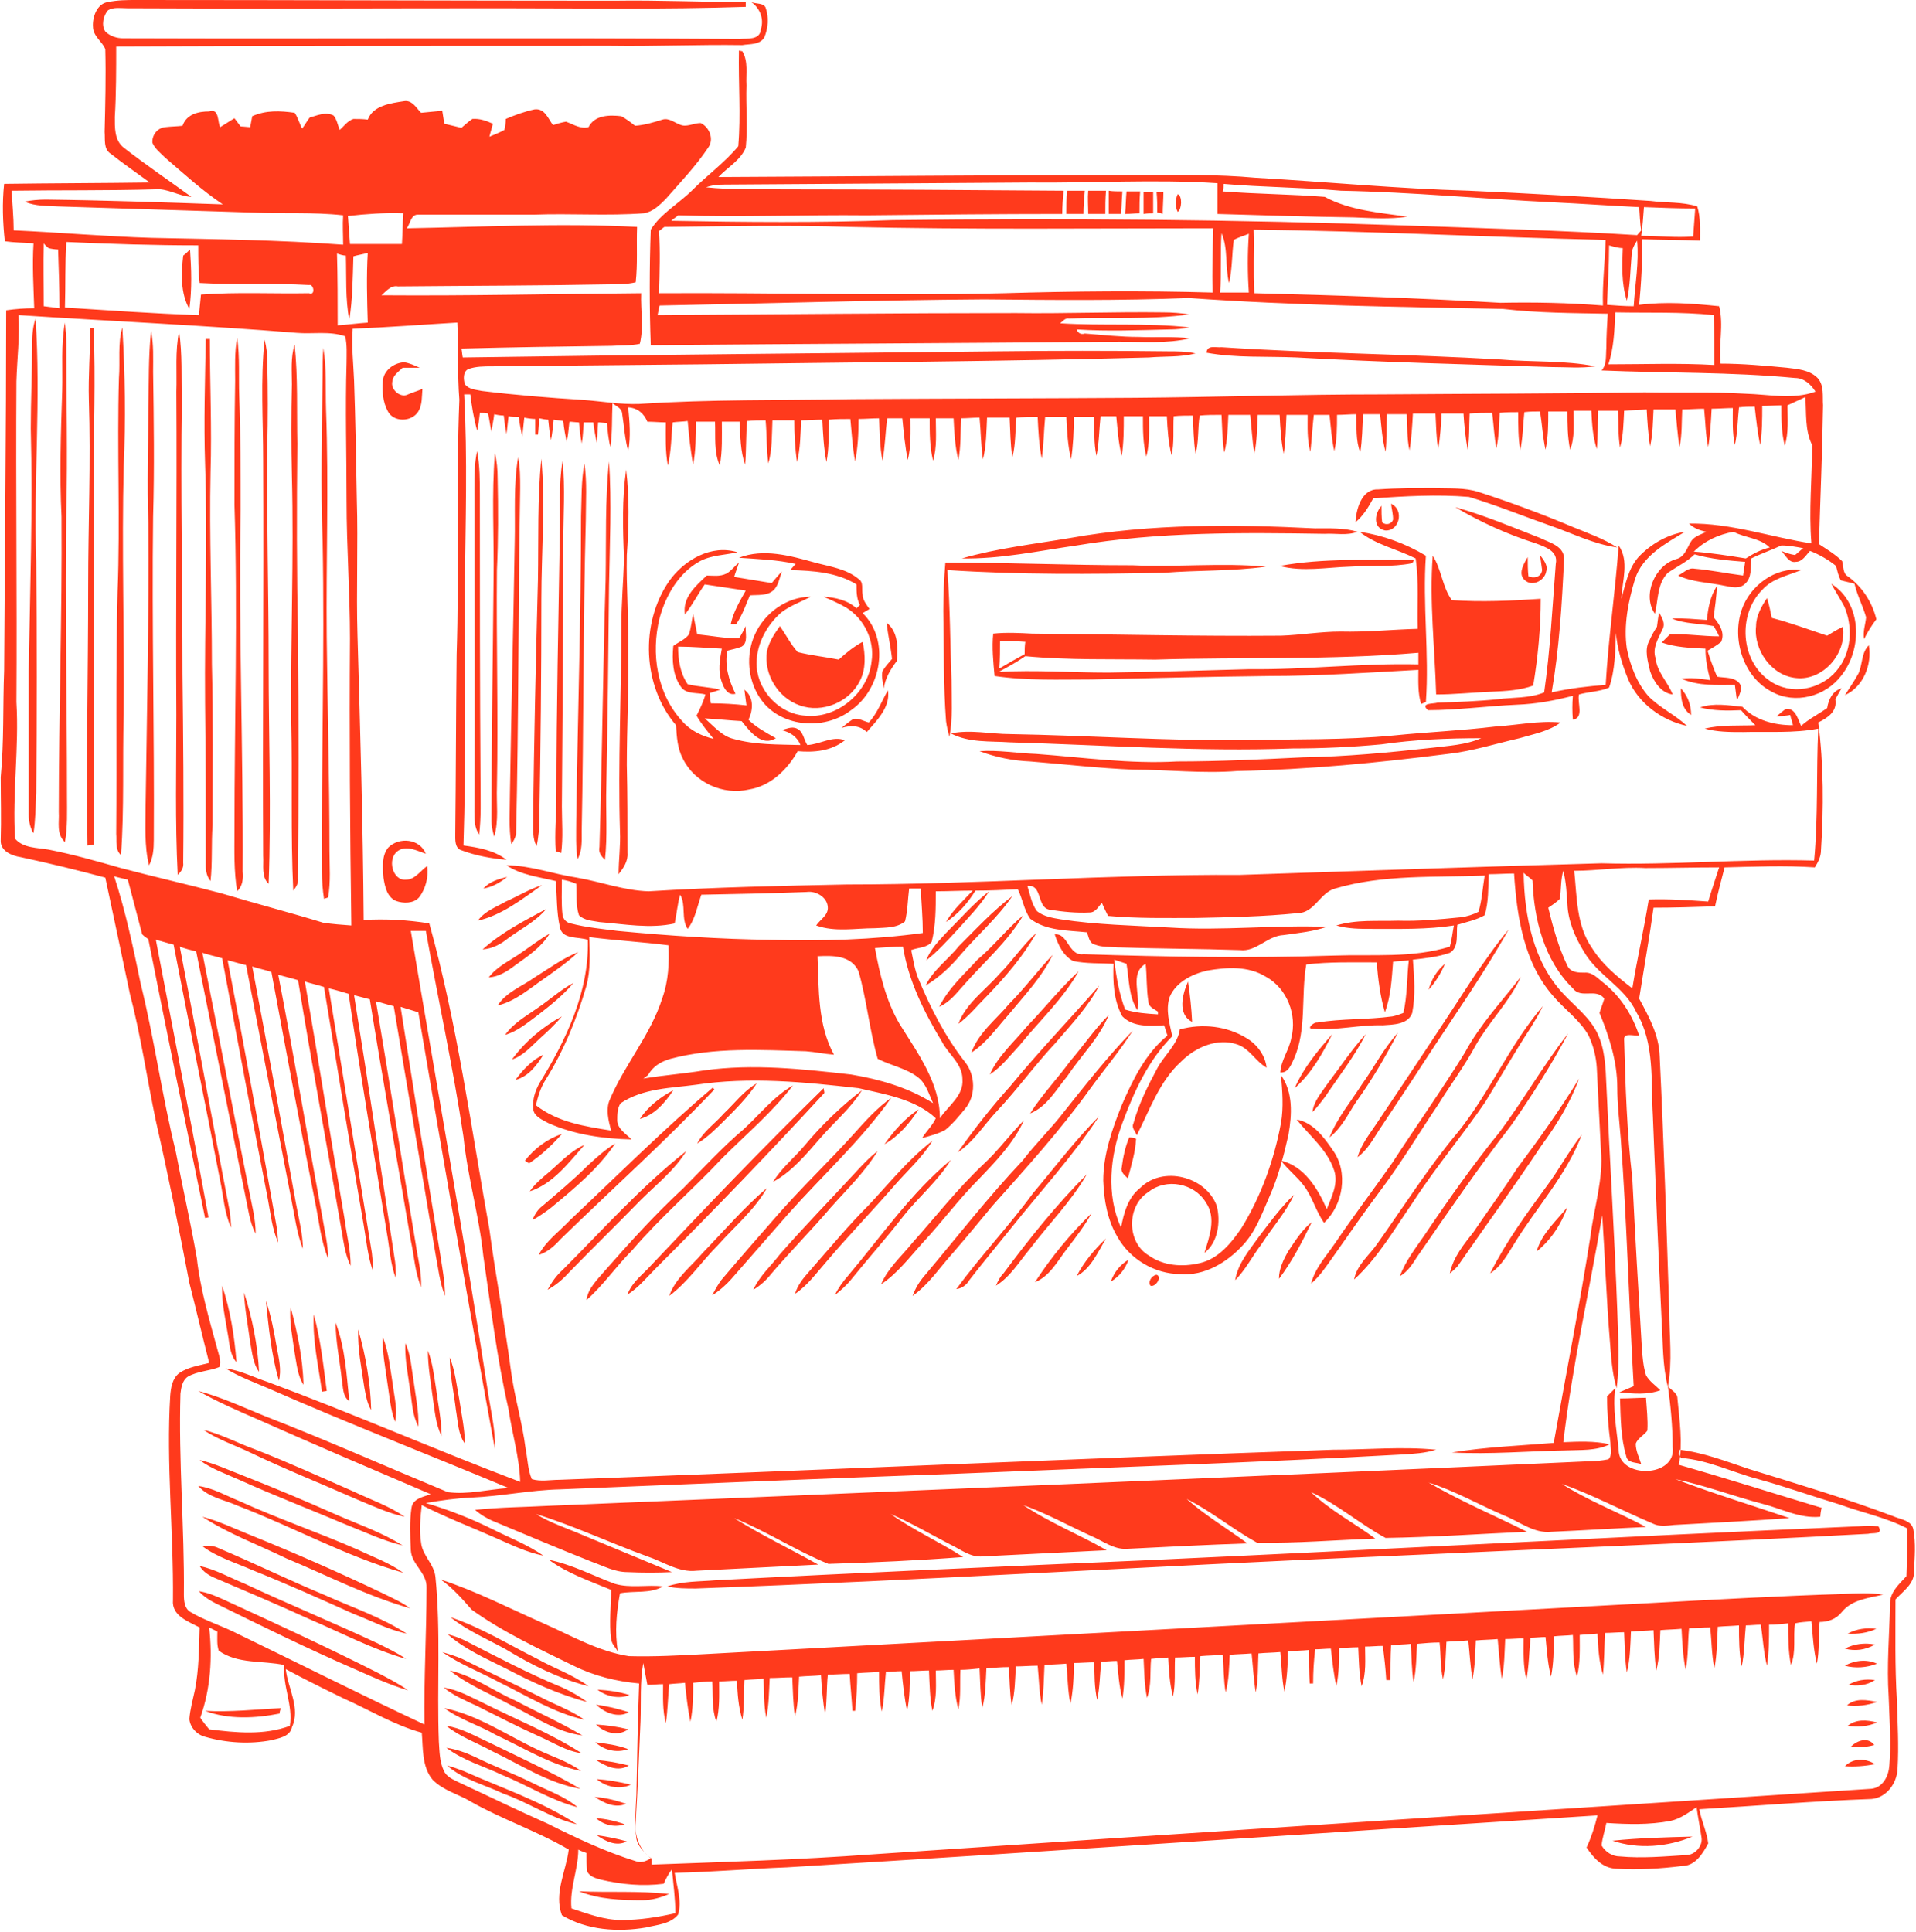<?xml version="1.0" encoding="UTF-8" standalone="no"?><svg xmlns="http://www.w3.org/2000/svg" xmlns:xlink="http://www.w3.org/1999/xlink" fill="#ff3a1c" height="282.7" preserveAspectRatio="xMidYMid meet" version="1" viewBox="-0.7 0.0 280.3 282.7" width="280.3" zoomAndPan="magnify"><g id="change1_1"><path d="M12.9,3.9c-0.1-1.4,0.6-3.4,2.2-3.6C16.5,0,17.9,0,19.3,0c23.3,0,46.6,0.1,69.9,0.1C95.6,0,102,0.3,108.4,0.3 c0,0.2,0,0.5,0,0.7C96.3,1.4,84.2,1.2,72.2,1.2c-18.1,0-36.2,0.1-54.3,0C17,1.2,15.9,1,15.1,1.5c-0.7,0.8-1,2.2-0.4,3.1 c0.7,0.7,1.7,1,2.6,1c30.1,0.1,60.1-0.1,90.2,0.1c1.1-0.1,3,0.2,3.1-1.4c0.5-1.5-0.1-3.1-1.4-4c0.7,0.3,1.8,0.1,2.1,0.8 c0.5,1.4,0.4,3-0.2,4.4c-0.7,1.1-2.1,0.9-3.2,1.1c-6.4-0.1-12.9,0.2-19.3,0.1c-24.1,0-48.2,0-72.3,0.1c0,3.4,0,6.9-0.2,10.3 c0,1.5-0.1,3.4,1.3,4.5c3.2,2.5,6.6,4.8,9.9,7.2c-1.9-0.1-3.5-1.3-5.4-1.1c-7,0.2-14,0.1-20.9,0.2c0.1,1.9,0.3,3.9,0.3,5.8 c6.7,0.3,13.4,0.9,20.2,1.1c9.3,0.2,18.6,0.3,28,1c0-1.4-0.1-2.9,0-4.3c-4.4-0.5-8.8-0.2-13.2-0.4c-9.5-0.3-19-0.6-28.5-0.9 c-1.6-0.1-3.3,0-4.9-0.7c1-0.2,2-0.3,3.1-0.3c8.6,0.1,17.2,0.4,25.9,0.7c-3-2-5.6-4.4-8.4-6.8c-0.7-0.7-1.5-1.3-1.9-2.2 c-0.1-1.1,0.7-2.2,1.9-2.3c0.8-0.1,1.7-0.1,2.5-0.2c0.6-1.7,2.3-2.1,3.9-2.1c1.5-0.5,1.2,1.5,1.6,2.3c0.7-0.4,1.4-0.9,2.1-1.3 c0.3,0.4,0.6,0.8,0.9,1.2c0.4,0,1.1,0.1,1.4,0.1c0.1-0.5,0.2-1.1,0.3-1.6c2-0.9,4.1-0.8,6.2-0.5c0.5,0.7,0.7,1.6,1.1,2.3 c0.4-0.5,0.7-1.1,1.1-1.6c1.1-0.3,2.3-0.9,3.5-0.3c0.5,0.6,0.6,1.4,0.9,2.1c0.6-0.5,1.1-1.3,2-1.6c0.7,0,1.4,0,2.1,0.1 c0.8-2.1,3.4-2.4,5.3-2.7c1.2-0.2,1.8,1,2.5,1.7c1-0.1,2.1-0.2,3.1-0.3c0.1,0.6,0.2,1.2,0.3,1.9c0.8,0.2,1.7,0.4,2.5,0.6 c0.5-0.4,1-0.9,1.6-1.3c1.1-0.1,2.1,0.3,3,0.7c-0.1,0.5-0.4,1.4-0.5,1.9c0.7-0.3,1.5-0.6,2.2-1c0.1-0.5,0.2-1.1,0.2-1.6 c1.4-0.6,2.8-1.1,4.2-1.4c1.5-0.2,2,1.4,2.7,2.3c0.6-0.2,1.3-0.4,1.9-0.5c1.1,0.4,2.1,1.1,3.3,0.8c0.9-1.8,3.1-1.8,4.8-1.6 c0.7,0.4,1.4,0.9,2,1.4c1.4-0.1,2.7-0.5,4-0.9c0.9-0.3,1.7,0.4,2.5,0.7c1,0.5,2-0.2,3.1-0.2c1.3,0.6,2,2.4,1.1,3.6 c-1.8,2.7-4.1,5.1-6.2,7.5c-0.9,0.9-1.9,1.9-3.2,2.1c-5.3,0.4-10.7,0-16.1,0.2c-5.7,0-11.3,0-17,0c-1,0-1.1,1.4-1.6,2 c11.2-0.2,22.5-0.8,33.7-0.2c-0.1,2.7,0.1,5.4-0.2,8.1c-1.3,0.3-2.6,0.3-3.9,0.3c-10.3,0.2-20.6,0.2-30.9,0.3 c-1-0.2-1.7,0.7-2.4,1.3C68,43.3,80.5,43,93.1,42.9c-0.1,2.5,0.4,5-0.2,7.4c-1.4,0.3-2.7,0.2-4.1,0.3c-7.3,0.1-14.6,0.2-22,0.4 c0.1,0.4,0.1,0.9,0.2,1.3c26.1-0.4,52.2-0.6,78.2-0.9c8.3-0.1,16.6-0.1,24.9,0c1.4,0,2.7,0,4.1,0.3c-2.2,0.6-4.6,0.4-6.8,0.6 c-21.8,0.6-43.5,0.7-65.3,1c-10.3,0.1-20.5,0.2-30.8,0.3c-1.2,0-2.4,0-3.5,0.4c-0.8,0.4-0.7,1.5-0.5,2.2c0.6,0.8,1.6,0.8,2.5,1 c4.9,0.6,9.8,1,14.7,1.3c2.8,0.2,5.5,0.7,8.3,0.6c10.4-0.7,20.8-0.5,31.2-0.7c13.8-0.1,27.6-0.1,41.4-0.2c12-0.1,23.9-0.5,35.9-0.5 c12.9-0.1,25.7-0.1,38.6-0.3c4.9,0.1,9.8-0.1,14.7,0.2c3.5,0.1,7,0.9,10.3-0.3c-0.7-1.1-1.7-2-3-2c-9.4-0.9-18.8-0.7-28.3-1.1 c0.8-0.9,0.6-2.2,0.7-3.3c0-1.7,0.1-3.3,0.2-5c-5.1-0.1-10.2-0.1-15.3-0.7c-15.3-0.3-30.7-0.5-46-1.6c-9.9,0.4-19.9,0.3-29.9,0.2 c-15.8,0.1-31.7,0.6-47.5,0.9c-0.1,0.3-0.2,1-0.3,1.4c17.5-0.1,34.9-0.3,52.4-0.3c7.2,0.1,14.4-0.2,21.6-0.1c1.3,0,2.5,0.1,3.8,0.3 c-5.8,0.8-11.7,0.4-17.6,0.6c-0.6-0.1-0.9,0.4-1.3,0.7c6.3,0.4,12.6-0.1,18.9,0.6c-0.9,0.2-1.9,0.3-2.8,0.3c-4.6,0.1-9.1,0.3-13.7,0 c0.2,0.5,0.6,0.8,1.2,0.6c2.6,0.2,5.3,0.5,7.9,0.5c2.5,0.1,5-0.1,7.5,0.2c-3.4,0.8-6.9,0.5-10.3,0.5c-22.9,0.2-45.7,0.3-68.6,0.5 c-0.2-5.6-0.2-11.3,0-16.9c1.5-2.4,4.1-3.8,6.1-5.8c2.2-2.2,4.7-4,6.7-6.4c0.4-4.6,0-9.3,0.1-14c0.1,0,0.4,0.1,0.5,0.1 c0.9,1.5,0.5,3.3,0.6,5c-0.1,3,0.2,6.1-0.1,9.1c-0.8,1.9-2.7,2.9-4,4.3c20.7-0.1,41.3-0.3,62-0.3c5.5,0,11-0.1,16.5,0.4 c10.4,0.6,20.8,1.6,31.3,1.9c8.9,0.4,17.7,0.9,26.6,1.5c2.2,0.3,4.6,0.1,6.8,0.8c0.5,1.6,0.4,3.4,0.4,5c-2.8-0.1-5.7-0.1-8.5-0.2 c0.1,3.2-0.1,6.4-0.4,9.6c3.9-0.5,7.8-0.2,11.7,0.2c0.7,2.8-0.1,5.6,0.2,8.4c3.2,0,6.5,0.3,9.7,0.6c1.6,0.2,3.3,0.3,4.5,1.5 c1,1.1,0.7,2.7,0.8,4c-0.1,6.8-0.4,13.5-0.6,20.3c1.2,0.8,2.4,1.5,3.4,2.5c0.2,0.8,0.1,1.8,0.8,2.2c2.1,1.5,3.6,3.8,4.2,6.3 c-0.7,0.9-1.3,1.9-1.8,2.9c-0.2-1.1,0.2-2.1,0.3-3.2c-0.5-1.7-1.3-3.2-1.7-4.9c-0.7-0.2-1.3-0.3-2-0.5c-0.4-0.7-0.5-1.4-0.7-2.1 c-1.1-0.9-2.5-1.7-3.8-2.2c-0.6,0.6-1.1,1.6-2.1,1.6c-1,0.2-1.5-1-2.1-1.6c0.7,0.3,1.3,0.5,2,0.6c0.4-0.3,0.8-0.7,1.2-1 c-1.1-0.2-2.1-0.4-3.2-0.4c-1.5,0.7-3,1.2-4.4,1.9c-0.1,1.3,0.1,2.8-0.9,3.7c-0.8,0.8-2,0.5-3,0.3c-2.3-0.5-4.7-0.5-6.8-1.5 c0.8-0.4,1.5-1.2,2.4-1c2.4,0.2,4.7,0.7,7.1,1c0.1-0.7,0.2-1.3,0.3-2c-2.5-0.2-5-0.4-7.4-1.1c-1.1,1.1-2.6,1.8-3.9,2.7 c-1.6,1.6-1.4,4-1.9,6c-1.9-2.7,0-7.1,3.1-8c1.3-0.3,1.6-1.7,2.2-2.6c0.5-0.8,1.5-1,2.2-1.4c-0.9-0.2-1.8-0.5-2.5-1.2 c6.1-0.1,12,2,17.9,2.9c-0.4-4.8,0.1-9.6,0.1-14.4c-1.1-2.2-0.8-4.7-1-7c-0.9,0.4-1.7,0.8-2.6,1.2c0,1.9,0.2,4-0.4,5.9 c-0.5-1.9-0.5-3.9-0.5-5.9c-0.9,0-1.9,0.1-2.8,0.1c0,1.9,0,3.8-0.3,5.7c-0.4-1.9-0.6-3.8-0.8-5.6c-0.8,0-1.5,0-2.3,0.1 c-0.2,1.8-0.2,3.7-0.6,5.5c-0.4-1.8-0.3-3.6-0.3-5.4c-1,0-2.1,0.1-3.1,0.1c-0.1,1.9-0.2,3.8-0.5,5.6c-0.4-1.8-0.4-3.7-0.6-5.6 c-1.1,0-2.1,0.1-3.2,0.1c-0.1,1.8,0,3.7-0.4,5.5c-0.3-1.8-0.4-3.6-0.6-5.5c-1.1,0-2.1,0-3.2,0c-0.1,1.8-0.1,3.6-0.5,5.4 c-0.3-1.8-0.4-3.6-0.5-5.4c-1.1,0.1-2.2,0.1-3.3,0.2c-0.1,1.8-0.1,3.6-0.6,5.4c-0.3-1.8-0.2-3.6-0.3-5.4c-1,0-1.9,0-2.9,0 c-0.1,1.9,0,3.7-0.2,5.6c-0.6-1.8-0.7-3.7-0.8-5.6c-0.9,0-1.7,0-2.6,0c0,1.9,0.2,3.9-0.5,5.7c-0.4-1.9-0.4-3.8-0.4-5.6 c-0.9,0-1.9,0-2.8,0c0,1.9,0,3.7-0.4,5.6c-0.4-1.8-0.5-3.7-0.8-5.6c-0.8,0-1.5,0-2.3,0.1c-0.2,1.9-0.2,3.7-0.6,5.6 c-0.3-1.8-0.3-3.7-0.3-5.6c-0.9,0-1.8,0-2.7,0.1c-0.1,1.7-0.1,3.5-0.5,5.2c-0.3-1.7-0.4-3.5-0.6-5.2c-1.1,0-2.2,0-3.3,0.1 c-0.1,1.8,0,3.6-0.3,5.3c-0.3-1.8-0.5-3.5-0.6-5.3c-1.1,0-2.1,0-3.2,0c-0.1,1.7-0.2,3.5-0.5,5.2c-0.3-1.7-0.3-3.5-0.4-5.2 c-1.1,0-2.2,0-3.3,0c-0.1,1.8-0.2,3.6-0.5,5.4c-0.4-1.8-0.3-3.6-0.4-5.3c-1,0-2,0-2.9,0c-0.1,1.8,0,3.7-0.2,5.5 c-0.5-1.8-0.6-3.6-0.8-5.5c-0.8,0-1.7,0-2.5,0c-0.1,1.9-0.1,3.7-0.4,5.6c-0.7-1.8-0.5-3.7-0.6-5.6c-0.9,0-1.9,0.1-2.8,0.1 c0,1.8,0,3.6-0.4,5.3c-0.4-1.8-0.5-3.5-0.7-5.3c-0.8,0-1.5,0-2.3,0c-0.2,1.8-0.3,3.6-0.5,5.4c-0.5-1.8-0.4-3.6-0.4-5.4 c-1,0-2.1,0-3.1,0c-0.1,1.9-0.1,3.8-0.4,5.7c-0.4-1.9-0.5-3.8-0.6-5.7c-1.1,0-2.1,0-3.2,0c-0.1,1.9-0.1,3.8-0.5,5.7 c-0.3-1.9-0.4-3.8-0.6-5.7c-1.1,0-2.1,0-3.2,0c-0.1,1.9-0.1,3.7-0.6,5.5c-0.3-1.8-0.3-3.7-0.4-5.5c-1.1,0-2.2,0-3.2,0.1 c-0.3,1.9-0.1,3.8-0.6,5.6c-0.3-1.9-0.3-3.8-0.4-5.6c-0.9,0-1.9,0-2.8,0.1c-0.1,1.9,0.1,3.9-0.3,5.7c-0.5-1.9-0.6-3.8-0.7-5.7 c-0.9,0-1.7,0-2.6,0c0,2,0.1,4-0.4,5.9c-0.5-1.9-0.5-3.9-0.5-5.9c-0.9,0-1.9,0-2.8,0c0,1.9,0,3.9-0.3,5.8c-0.5-1.9-0.6-3.9-0.8-5.8 c-0.8,0-1.5,0-2.3,0c-0.2,1.9-0.2,3.9-0.6,5.8c-0.4-1.9-0.3-3.8-0.3-5.7c-1,0-2,0-3,0c0,2.1-0.1,4.1-0.4,6.2c-0.5-2-0.6-4.1-0.7-6.2 c-1,0-2.1,0-3.1,0c-0.2,2-0.2,4.1-0.5,6.1c-0.4-2-0.5-4-0.6-6.1c-1.1,0-2.1,0-3.1,0.1c-0.2,1.9-0.1,3.9-0.6,5.8 c-0.3-1.9-0.3-3.8-0.4-5.8c-1.1,0-2.2,0-3.3,0c-0.1,2-0.1,4.1-0.6,6.1c-0.3-2-0.3-4-0.5-6.1c-0.9,0-1.8,0.1-2.7,0.1 c-0.1,2,0,4.1-0.4,6.1c-0.5-2-0.6-4.1-0.7-6.1c-0.9,0-1.7,0-2.6,0c0,2.1,0.2,4.2-0.4,6.2c-0.5-2-0.5-4.1-0.5-6.2c-0.9,0-1.9,0-2.8,0 c0,2,0.1,4.1-0.4,6.1c-0.4-2-0.6-4.1-0.8-6.1c-0.7,0-1.5,0-2.2,0c-0.3,2.1-0.3,4.1-0.7,6.2c-0.4-2-0.4-4.1-0.5-6.2c-1,0-2,0.1-3,0.1 c0,2.1-0.1,4.2-0.5,6.2c-0.4-2.1-0.5-4.2-0.7-6.2c-1,0-2.1,0-3.1,0.1c-0.1,2.1,0,4.2-0.4,6.2c-0.4-2.1-0.5-4.1-0.6-6.2 c-1,0-2.1,0.1-3.1,0.1c-0.1,2-0.1,4.1-0.6,6.1c-0.3-2-0.4-4.1-0.4-6.1c-1.1,0-2.2,0-3.2,0c-0.1,2.1,0,4.2-0.6,6.3 c-0.3-2.1-0.2-4.2-0.4-6.3c-0.9,0-1.8,0-2.7,0.1c-0.2,2.1-0.1,4.2-0.3,6.4c-0.7-2-0.7-4.2-0.8-6.3c-0.9,0-1.7,0-2.6,0 c0,2.1,0.1,4.3-0.3,6.4c-0.9-2-0.6-4.2-0.7-6.4c-0.9,0-1.9,0-2.8,0c0,2.1,0,4.2-0.4,6.3c-0.4-2.1-0.6-4.2-0.8-6.4 c-0.7,0.1-1.5,0.1-2.2,0.2c-0.2,2.1-0.2,4.2-0.7,6.3c-0.4-2.1-0.3-4.2-0.3-6.3c-0.9,0-1.8-0.1-2.7-0.1c-0.5-1.2-1.4-2-2.8-2.1 c0.2,2.1,0.4,4.3,0,6.4c-0.5-1.8-0.6-3.7-0.9-5.6c-0.1-0.7-0.9-1-1.4-1.4c-0.1,2.1,0,4.3-0.3,6.4c-0.3-1.1-0.4-2.3-0.5-3.5 c-0.3,0-0.9-0.1-1.3-0.1c-0.1,1-0.1,2-0.2,3c-0.2-1-0.4-2-0.5-3c-0.3,0-1,0-1.4,0c-0.1,1-0.1,2-0.3,3.1c-0.2-1-0.3-2.1-0.4-3.1 c-0.4,0-1.1-0.1-1.4-0.1c-0.1,1-0.2,2-0.4,3c-0.2-1-0.4-2-0.5-3.1c-0.5-0.1-0.9-0.1-1.4-0.2c-0.1,1-0.2,2-0.4,3c-0.2-1-0.3-2-0.4-3 c-0.3,0-0.9-0.1-1.3-0.2c-0.1,0.8-0.1,1.6-0.2,2.4c-0.1,0-0.3,0-0.4,0c0-0.8,0-1.6,0-2.3c-0.4,0-1.2-0.1-1.6-0.2 c-0.1,0.9-0.2,1.9-0.3,2.8c-0.2-1-0.4-1.9-0.5-2.9c-0.4,0-1.1,0-1.5-0.1c-0.1,0.9-0.2,1.7-0.3,2.6c-0.2-0.9-0.3-1.8-0.4-2.7 c-0.4,0-1.1-0.1-1.4-0.2c-0.1,0.9-0.3,1.7-0.4,2.6c-0.2-0.9-0.3-1.8-0.5-2.7c-0.4-0.1-0.8-0.1-1.2-0.1c-0.1,0.9-0.2,1.8-0.4,2.6 c-0.5-1.8-0.8-3.6-1-5.3l-0.9,0c0.5,9.3,0.2,18.7,0.1,28c0,12.7,0.2,25.3-0.2,38c2.2,0.3,4.5,0.7,6.3,2.1c-2.2-0.2-4.5-0.6-6.6-1.4 c-1-0.3-0.9-1.6-0.9-2.4c0.1-8.7,0.1-17.5,0.2-26.2c0.4-12.4-0.1-24.8,0.4-37.3c-0.3-3.8-0.1-7.5-0.3-11.3 c-5.1,0.3-10.2,0.7-15.3,0.9c-0.2,2.5,0.1,5.1,0.2,7.6c0.2,5.8,0.3,11.6,0.4,17.4c0.2,6.6-0.1,13.3,0.1,19.9 c0.4,13.9,0.8,27.7,0.9,41.6c3.2-0.2,6.5,0,9.6,0.5c4.1,14.7,6.1,29.8,8.8,44.8c0.9,6.8,2.2,13.5,3.1,20.3c0.5,4,1.7,7.8,2.2,11.8 c0.3,1.5,0.3,3,0.9,4.4c1.3,0.4,2.7,0.1,4,0.1c37.7-1.4,75.4-3.1,113.2-4.4c5,0,10.1-0.5,15.1,0c-1.6,0.5-3.3,0.6-5,0.7 c-21.6,1.2-43.3,1.9-64.9,2.8c-19.4,0.7-38.9,1.5-58.3,2.3c-4.3,0.1-8.5,1-12.9,1.2c-2.2,0.1-4.5,0.4-6.7,0.8c3.4,1,6.7,2.3,9.9,3.9 c2.4,1.2,5,2.2,7.3,3.8c-2.5-0.5-4.7-1.6-7-2.6c-3.6-1.6-7.3-3-10.8-4.8c-0.2,1.8-0.4,3.7-0.1,5.5c0.2,1.9,1.9,3.1,2.1,5 c0.8,8,0.2,16,0.5,24.1c0.1,1.4,0.1,2.9,0.7,4.2c0.4,1,1.5,1.4,2.3,1.8c4.3,2,8.6,4.1,12.9,6c4.2,2.1,8.4,4.1,12.9,5.5 c0.8,0.3,1.5,0,2.2-0.4c-0.8-0.8-1.9-1.7-2.1-2.9c-0.3-2.1-0.1-4.3,0-6.4c0.1-5.4,0.2-10.9,0.4-16.3c-3.3-0.3-6.6-1.1-9.6-2.6 c-5.1-2.5-10.3-4.9-14.9-8.2c-1.4-1.6-2.8-3.2-4.5-4.4c5.2,1.7,10,4.2,15,6.4c4.1,1.8,8,4.1,12.5,4.8c3.7,0.1,7.4-0.1,11.1-0.3 c46.3-2.5,92.6-5,138.9-7.5c9.2-0.5,18.4-1,27.6-1.3c2-0.1,4-0.2,5.9,0.1c-2.1,0.5-4.6,0.7-6.1,2.6c-0.8,1-2,1.4-3.2,1.4 c-0.2,2,0,4.1-0.4,6.1c-0.5-2-0.6-4.1-0.8-6.2c-0.8,0.1-1.6,0.1-2.4,0.3c-0.3,2,0.2,4.2-0.6,6.1c-0.4-2-0.4-4.1-0.4-6.1 c-0.9,0.1-1.9,0.2-2.8,0.2c0,2,0,4-0.3,6c-0.5-1.9-0.6-4-0.9-6c-0.8,0-1.5,0.1-2.2,0.1c-0.2,2-0.2,4.1-0.6,6c-0.4-2-0.4-4-0.4-6 c-1,0.1-2.1,0.1-3.1,0.2c-0.1,2-0.1,4.1-0.5,6.1c-0.4-2-0.4-4-0.6-6c-1,0-2.1,0.1-3.1,0.1c-0.2,2-0.1,4.1-0.5,6.1 c-0.4-2-0.5-4-0.6-6c-1.1,0.1-2.1,0.1-3.1,0.2c-0.1,2-0.1,4-0.6,5.9c-0.3-2-0.3-3.9-0.4-5.9c-1.1,0.1-2.2,0.1-3.3,0.2 c-0.1,2-0.1,4-0.6,6c-0.3-1.9-0.3-3.9-0.4-5.9c-0.9,0-1.9,0.1-2.8,0.1c-0.1,2-0.1,4.1-0.3,6.1c-0.6-1.9-0.7-4-0.8-6 c-0.9,0.1-1.7,0.1-2.6,0.2c0,2.1,0.1,4.1-0.4,6.1c-0.7-2-0.5-4.1-0.6-6.1c-0.9,0.1-1.9,0.1-2.8,0.2c0,2,0,3.9-0.4,5.9 c-0.5-1.9-0.6-3.9-0.8-5.8c-0.8,0-1.5,0.1-2.2,0.1c-0.2,2-0.2,4.1-0.6,6.1c-0.5-2-0.4-4-0.4-6c-0.9,0-1.8,0.1-2.7,0.1 c-0.1,2-0.1,3.9-0.5,5.8c-0.3-1.9-0.4-3.8-0.6-5.8c-1.1,0.1-2.1,0.1-3.2,0.2c-0.1,1.9-0.1,3.8-0.5,5.7c-0.3-1.9-0.4-3.8-0.6-5.7 c-1.1,0.1-2.1,0.1-3.2,0.2c-0.1,1.8-0.1,3.7-0.5,5.5c-0.4-1.8-0.3-3.6-0.5-5.4c-1.1,0-2.2,0.1-3.3,0.2c-0.1,1.9-0.1,3.8-0.5,5.6 c-0.3-1.8-0.3-3.7-0.4-5.6c-1,0.1-1.9,0.1-2.9,0.2c-0.1,1.7-0.1,3.4-0.1,5.1c-0.1,0-0.4,0-0.6,0c-0.1-1.7-0.3-3.4-0.5-5 c-0.9,0-1.7,0.1-2.6,0.1c0,1.9,0.2,3.9-0.5,5.8c-0.4-1.9-0.4-3.8-0.5-5.7c-0.9,0-1.9,0.1-2.8,0.1c0,1.9,0,3.7-0.4,5.6 c-0.4-1.8-0.6-3.7-0.8-5.5c-0.8,0-1.5,0.1-2.3,0.1c-0.2,1.7-0.3,3.3-0.3,5c-0.1,0-0.4,0-0.5,0c-0.1-1.6-0.1-3.3-0.1-4.9 c-1,0.1-2.1,0.1-3.1,0.2c0,2-0.1,3.9-0.5,5.9c-0.4-1.9-0.4-3.9-0.6-5.8c-1.1,0.1-2.2,0.1-3.2,0.2c-0.1,1.9,0,3.8-0.4,5.7 c-0.3-1.9-0.4-3.8-0.6-5.7c-1.1,0.1-2.1,0.1-3.2,0.2c-0.1,1.8-0.1,3.7-0.6,5.5c-0.3-1.8-0.3-3.7-0.4-5.5c-1.1,0.1-2.2,0.1-3.3,0.2 c-0.1,1.9-0.1,3.7-0.4,5.6c-0.4-1.8-0.4-3.7-0.4-5.5c-1,0-1.9,0.1-2.9,0.1c-0.1,1.9,0.1,3.8-0.3,5.7c-0.5-1.9-0.6-3.8-0.7-5.7 c-0.8,0.1-1.7,0.1-2.5,0.2c-0.2,1.9,0.1,3.8-0.6,5.7c-0.4-1.9-0.4-3.8-0.5-5.7c-0.9,0.1-1.9,0.1-2.8,0.2c0,1.9,0,3.8-0.3,5.6 c-0.5-1.8-0.6-3.7-0.8-5.5c-0.8,0-1.5,0.1-2.3,0.1c-0.2,1.9-0.2,3.8-0.6,5.6c-0.4-1.8-0.4-3.7-0.4-5.5c-1,0-2,0.1-3,0.1 c0,2-0.1,4-0.5,6c-0.4-1.9-0.4-3.9-0.6-5.9c-1.1,0.1-2.1,0.1-3.2,0.2c-0.1,1.9-0.1,3.9-0.4,5.8c-0.4-1.9-0.4-3.8-0.6-5.7 c-1.1,0-2.1,0.1-3.2,0.1c-0.1,1.9-0.1,3.8-0.6,5.7c-0.3-1.9-0.3-3.8-0.4-5.6c-1.1,0-2.2,0.1-3.3,0.2c-0.1,1.9-0.1,3.9-0.6,5.8 c-0.3-1.9-0.3-3.8-0.4-5.8c-1,0.1-1.9,0.2-2.8,0.2c-0.1,1.9,0.1,3.9-0.3,5.8c-0.5-1.9-0.6-3.8-0.7-5.8c-0.9,0-1.7,0.1-2.6,0.1 c0,2,0.2,4-0.5,5.9c-0.4-1.9-0.4-3.9-0.5-5.9c-0.9,0-1.9,0.1-2.8,0.1c0,1.9,0,3.9-0.4,5.8c-0.4-1.9-0.6-3.8-0.8-5.8 c-0.8,0-1.5,0.1-2.3,0.1c-0.2,1.9-0.2,3.9-0.6,5.8c-0.4-1.9-0.4-3.9-0.4-5.8c-1.1,0.1-2.1,0.1-3.2,0.2c0,1.8-0.1,3.7-0.3,5.5 c-0.1,0-0.3,0-0.4,0c-0.1-1.8-0.3-3.6-0.4-5.4c-1.1,0-2.1,0.1-3.2,0.1c-0.2,2-0.1,3.9-0.4,5.9c-0.3-1.9-0.5-3.9-0.6-5.8 c-1.1,0.1-2.1,0.1-3.2,0.2c-0.1,1.9-0.1,3.9-0.6,5.8c-0.3-1.9-0.3-3.8-0.4-5.7c-1.1,0-2.2,0.1-3.3,0.1c-0.1,1.9-0.1,3.9-0.5,5.8 c-0.4-1.9-0.3-3.8-0.4-5.7c-0.9,0.1-1.9,0.1-2.8,0.2c-0.1,1.9,0,3.9-0.3,5.8c-0.6-1.9-0.7-3.8-0.8-5.7c-0.9,0-1.7,0.1-2.6,0.1 c0,2,0.1,4-0.4,5.9c-0.7-1.9-0.5-3.9-0.6-5.9c-0.9,0-1.8,0.1-2.8,0.2c0,1.9,0,3.8-0.4,5.7c-0.4-1.9-0.6-3.8-0.8-5.7 c-0.8,0.1-1.5,0.1-2.3,0.2c-0.2,1.9-0.2,3.8-0.5,5.7c-0.5-1.9-0.4-3.8-0.4-5.7c-0.8,0-1.5,0.1-2.3,0.1c-0.2-1.1-0.4-2.1-0.6-3.2 c-0.5,2.8-0.3,5.7-0.4,8.5c-0.2,4.9-0.4,9.8-0.7,14.7c-0.2,2,0.5,4.2,2.3,5.4c0,0.2,0,0.7,0,0.9c10.8-0.4,21.5-0.7,32.3-1.5 c48.7-3.3,97.5-6.4,146.2-9.6c1.7-0.2,2.5-1.9,2.6-3.4c0.3-3.4,0-6.8-0.1-10.1c-0.3-4.5,0.1-8.9,0.2-13.4c-0.1-1.8,1.3-3,2.4-4.2 c0.1-2.3,0.1-4.7,0.1-7c-3.1-1.6-6.6-2.3-9.9-3.5c-4-1.2-7.9-2.6-11.9-3.7c-3.8-1-7.3-2.8-11.3-3.1c-0.1-0.1-0.2-0.4-0.3-0.5 c0-0.2,0.1-0.6,0.1-0.7c3.5,0.4,6.8,1.7,10.1,2.8c7.1,2.2,14.2,4.3,21.1,6.9c1.1,0.5,2.7,0.6,3,1.9c0.4,2.1,0.2,4.2,0.1,6.2 c0.1,1.8-1.6,2.9-2.7,4.1c0,4.9-0.1,9.8,0.2,14.7c0.1,3.4,0.3,6.7,0.1,10.1c-0.1,2.1-1.6,4.2-3.8,4.4c-8.4,0.3-16.8,1-25.2,1.5 c0.3,1.7,1.1,3.3,1.3,5c-0.8,1.5-1.9,3.3-3.8,3.3c-3.2,0.4-6.5,0.6-9.7,0.4c-2-0.1-3.3-1.6-4.3-3.1c0.7-1.5,1.2-3.1,1.6-4.7 c-39.5,2.5-79,5.2-118.6,7.6c-5.5,0.2-11,0.7-16.4,0.8c0.3,2,1.1,4.1,0.5,6.1c-1.1,1.4-3.1,1.5-4.7,1.9c-4.1,0.7-8.7,0.4-12.3-1.8 c-1.2-3.2,0.6-6.4,1-9.6c-4.6-2.7-9.7-4.4-14.3-7c-1.8-1.1-4-1.6-5.6-3.2c-1.6-1.9-1.4-4.6-1.6-6.9c-4-1.1-7.6-3.3-11.4-5 c-2.9-1.4-5.7-2.8-8.5-4.3c0.3,2.8,2.2,5.7,0.9,8.5c-0.3,1.4-1.9,1.6-3,1.9c-3.2,0.6-6.6,0.4-9.7-0.5c-1.2-0.3-2.2-1.4-2.3-2.6 c0.1-1.4,0.5-2.8,0.8-4.2c0.6-3,0.6-6.1,0.7-9.2c-1.7-0.9-4.1-1.7-3.9-4c0.1-10-1-20-0.4-29.9c0.1-1.2,0.3-2.5,1.3-3.3 c1.3-0.9,2.9-1.1,4.4-1.5c-1-3.9-1.9-7.8-2.9-11.7c-1.5-7.9-3.1-15.8-4.9-23.7c-1.3-6.2-2.2-12.5-3.8-18.6c-1.2-5.7-2.4-11.4-3.6-17 c-4.1-1.1-8.2-2.1-12.4-3c-1.3-0.2-3-0.9-2.9-2.5c0.1-3.1,0-6.1,0-9.2c0.5-5.2,0.3-10.4,0.5-15.6c0.1-17.6,0.3-35.2,0.3-52.7 c1.4-0.2,2.7-0.3,4.1-0.3c-0.1-3.1-0.3-6.3-0.1-9.5c-1.4-0.1-2.8-0.1-4.2-0.3c-0.3-2.8-0.4-5.6-0.1-8.4c7.1-0.1,14.2-0.1,21.3-0.2 c-1.9-1.4-3.8-2.7-5.7-4.2c-1.1-0.7-0.8-2.1-0.9-3.2c0.1-4,0.2-8.1,0.1-12.1C14.3,6.1,12.9,5.3,12.9,3.9z M102.6,27.4 c3.6,0.4,7.3,0.2,11,0.3c13.8,0,27.5,0.1,41.3,0.2c-0.1,1.1-0.2,2.3-0.2,3.4c-9.5,0-19.1,0.1-28.6,0.2c-9.2-0.1-18.4,0.3-27.6,0 c-0.3,0.3-0.7,0.5-1,0.8c10.8,0.2,21.6,0.3,32.4-0.1c25.1-0.3,50.3-0.1,75.4,0.8c11.2,0.4,22.3,0.7,33.5,1.4 c0.2-0.2,0.4-0.5,0.6-0.7c-0.2-1.1-0.2-2.3-0.3-3.4c-4.2-0.2-8.3-0.5-12.5-0.7c-10.4-0.5-20.7-1.5-31.1-1.7 c-5.7-0.5-11.5-0.5-17.2-1c0,0.3,0,0.8-0.1,1.1c5,0.4,10,0.4,14.9,0.8c3.7,2,8,2.3,12.1,2.9c-2.6,0.4-5.3,0.2-7.9,0.1 c-6.6-0.1-13.3-0.3-19.9-0.5c0-1.5,0-3,0-4.5c-9.2-0.6-18.3,0-27.5-0.1c-14.9,0.1-29.7,0.2-44.6,0.3C104.3,27,103.4,27.1,102.6,27.4 z M239.8,30.3c-0.1,1.4-0.2,2.8-0.4,4.2c2.5,0,5,0.3,7.6,0.1c0.1-1.4,0.2-2.7,0.3-4.1C244.8,30.5,242.3,30.4,239.8,30.3z M50.2,31.6 c0.1,1.4,0.2,2.7,0.3,4.1c2.5,0,5.1,0,7.6,0c0.1-1.5,0.1-3,0.2-4.5C55.6,31.1,52.9,31.3,50.2,31.6z M95.7,33.8c0.2,3,0.1,6,0,9.1 c16.8-0.1,33.6,0.4,50.4,0c10.2-0.3,20.4-0.4,30.6-0.1c-0.1-3.1,0-6.2,0.1-9.4c-17.7,0-35.5,0.2-53.2-0.2c-9-0.3-18.1-0.1-27.1,0 C96.3,33.3,95.9,33.7,95.7,33.8z M182.7,33.6c0.1,3.1-0.1,6.2,0.1,9.3c12,0.3,24,0.7,36,1.4c5-0.1,10,0,15,0.4 c-0.1-3.2,0.3-6.4,0.4-9.6C217,34.7,199.9,33.8,182.7,33.6z M178,34.1c-0.2,2.9,0,5.8-0.2,8.7c1.4,0,2.8,0,4.2,0 c-0.2-2.9-0.2-5.7,0-8.6c-0.7,0.3-1.5,0.5-2.2,0.9c-0.3,2.1-0.2,4.2-0.7,6.3C178.5,39,179,36.4,178,34.1z M5.7,35.6 c-0.1,3.1,0,6.2,0,9.2C6.4,44.9,7.2,45,8,45.1c0-2.9-0.1-5.7-0.2-8.6c-0.4,0-1.1-0.1-1.4-0.2C6.2,36.1,5.9,35.9,5.7,35.6z M9,35.4 c-0.2,3.2-0.1,6.4-0.2,9.6c6.5,0.4,13.1,0.9,19.6,1.1c0.1-1,0.2-2,0.3-3c5.3-0.4,10.5-0.1,15.8-0.2c1,0.4,0.7-1.4,0-1.2 c-5.3-0.3-10.7,0-16-0.3c-0.2-1.8-0.2-3.7-0.2-5.5C21.9,35.9,15.5,35.7,9,35.4z M234.7,35.9c0,2.9-0.2,5.8-0.3,8.7 c1.3,0.1,2.6,0.2,3.9,0.2c0.2-3.2,0.8-6.4,0.5-9.6c-0.4,0.6-0.8,1.3-0.8,2.1c-0.2,2.2-0.2,4.5-0.7,6.7c-0.8-2.5-0.7-5.1-0.6-7.7 C236.1,36.3,235.4,36.1,234.7,35.9z M48.6,37.1c0.1,3.5,0.1,7,0.1,10.5c1.5-0.1,2.9-0.3,4.4-0.4c-0.1-3.4-0.2-6.8,0-10.2 c-0.7,0.2-1.4,0.3-2.1,0.5c-0.1,3.1-0.1,6.2-0.6,9.3c-0.6-3.1-0.4-6.3-0.5-9.4C49.5,37.4,48.9,37.2,48.6,37.1z M235.6,45.7 c-0.1,2.6-0.2,5.2-1,7.6c5.2,0,10.4-0.2,15.5,0.1c0-2.4,0-4.9-0.1-7.3C245.2,45.6,240.4,45.8,235.6,45.7z M2,46.1 c0.2,3.2-0.2,6.4-0.3,9.7c-0.1,15.6,0.1,31.3,0,46.9c0.4,6.7-0.6,13.3-0.2,20c1.2,1.4,3.2,1.3,4.9,1.6c3.6,0.7,7.1,1.7,10.6,2.7 c4.9,1.3,9.8,2.4,14.7,3.7c5,1.5,10,2.8,14.9,4.3c1.4,0.2,2.7,0.3,4.1,0.4c-0.2-14-0.3-28-0.2-42C50.5,86.8,50,80,50,73.3 c0-6.8-0.2-13.5,0-20.2c0-1.3,0.1-2.6-0.2-3.9c-2.3-0.8-4.8-0.3-7.1-0.5C29.2,47.6,15.6,47,2,46.1z M247.1,80.7 c2.6,0.2,5.1,0.6,7.6,1c1.1-0.7,2.2-1.3,3.5-1.6c-1.4-1.4-3.6-1.4-5.3-2.3C250.7,78.2,248.7,79.1,247.1,80.7z M16,128.2 c1.7,5.2,2.8,10.5,3.9,15.8c2,8.1,3.1,16.3,5.1,24.4c1,5.3,2.2,10.5,3.1,15.7c0.5,4.5,1.8,8.9,3,13.3c0.2,0.8,0.6,1.7,0.3,2.6 c-1.5,0.6-3.2,0.6-4.6,1.4c-0.8,0.5-1,1.6-1.1,2.5c-0.3,9.8,0.6,19.6,0.5,29.4c0,0.9,0.1,2,0.9,2.5c2,1.2,4.2,1.9,6.3,2.9 c9.3,4.5,18.6,9.2,28,13.6c-0.1-6.7,0.3-13.4,0.3-20c0.1-2.2-2.2-3.4-2.3-5.5c-0.1-2.1-0.2-4.2,0.1-6.2c0.2-1.4,1.8-1.6,2.8-2 c-8.4-3.6-16.9-7.2-25.2-10.9c-3-1.3-6-2.6-8.8-4.2c3.4,0.9,6.6,2.4,9.8,3.7c9,3.5,17.8,7.4,26.7,11.1c2.9,0.4,5.9-0.4,8.9-0.6 c-11.7-4.9-23.6-9.5-35.2-14.6c-2.1-0.9-4.3-1.7-6.2-2.9c2.2,0.3,4.1,1.3,6.2,2c12.4,4.6,24.5,9.9,36.9,14.6 c-0.1-3.6-1.2-7.1-1.7-10.6c-1.7-7.4-2.6-15-3.7-22.5c-0.6-5.8-2.3-11.5-2.9-17.4c-1.5-10.1-3.7-20-5.5-30.1c-0.7,0-1.4,0-2.2,0 c3.8,22.7,7.9,45.4,11.4,68.2c0.4,2.5,1,5,0.9,7.6c-3.9-21.3-7.6-42.6-11.2-63.9c-0.9-0.3-1.7-0.5-2.6-0.8 c1.9,12.1,3.8,24.1,5.8,36.2c0.3,2,0.7,4,0.7,6.1c-0.8-2-1-4.2-1.4-6.2c-2-12.1-4.1-24.1-6.1-36.2c-0.9-0.2-1.7-0.5-2.6-0.7 c2,11.8,3.8,23.6,5.8,35.4c0.3,2.1,0.9,4.2,0.8,6.4c-0.9-2.2-1-4.5-1.5-6.8c-2-11.8-4.1-23.5-6-35.3c-0.8-0.2-1.5-0.4-2.3-0.6 c2.1,13,4,26,6,39c0.1,0.8,0.1,1.6,0.1,2.4c-0.8-2.1-0.9-4.4-1.3-6.6c-1.9-11.7-3.9-23.3-5.6-35c-1-0.3-2-0.6-2.9-0.8 c2.1,12.9,4.2,25.8,6.3,38.7c0.1,0.9,0.2,1.9,0.2,2.8c-0.8-2.2-1-4.6-1.4-6.9c-2-11.6-3.9-23.2-5.8-34.8c-0.9-0.3-1.9-0.5-2.8-0.8 c2,11.5,3.8,23.1,5.8,34.7c0.3,2.3,0.9,4.6,0.9,6.9c-0.8-1.6-1-3.3-1.3-5c-2.1-12.3-4.4-24.5-6.4-36.8c-1-0.3-1.9-0.5-2.9-0.8 c2.3,11.9,4.3,23.8,6.5,35.7c0.3,1.9,0.8,3.8,0.8,5.8c-1.1-2.6-1.3-5.4-1.9-8.2c-2.2-11.2-4.3-22.4-6.4-33.7 c-0.9-0.3-1.9-0.5-2.8-0.8c2.2,11.6,4.3,23.1,6.4,34.7c0.4,2.2,1,4.4,1,6.6c-0.9-2.3-1.2-4.9-1.7-7.3c-2.2-11.4-4.4-22.8-6.6-34.2 c-0.9-0.2-1.8-0.5-2.7-0.7c2.5,12.9,4.8,25.7,7.1,38.6c0.2,0.9,0.2,1.8,0.3,2.7c-0.9-2-1.1-4.2-1.5-6.3c-2.3-11.8-4.5-23.5-6.7-35.3 c-1-0.3-2-0.5-2.9-0.8c2.3,11.5,4.5,23.1,6.8,34.6c0.4,2.1,1,4.3,1,6.5c-0.9-1.7-1.1-3.7-1.5-5.5c-2.4-11.9-4.8-23.9-7.2-35.8 c-0.8-0.2-1.6-0.4-2.4-0.7c2.5,12.9,4.8,25.8,7.3,38.7c0.1,0.8,0.2,1.6,0.2,2.4c-1-2.2-1.1-4.6-1.6-6.9c-2.2-11.5-4.6-23-6.8-34.5 c-0.9-0.2-1.7-0.5-2.6-0.7c2.6,13.5,5.2,27,7.7,40.6c-0.1,0-0.4,0.1-0.5,0.1c-2.8-13.6-5.6-27.2-8.3-40.8c-0.3-0.2-0.6-0.4-0.9-0.7 c-0.7-2.7-1.4-5.3-2.1-8C17.2,128.5,16.6,128.4,16,128.2z M29.9,238.1c0.5,4.4,0.2,9-1.3,13.2c0.4,0.6,0.8,1.1,1.3,1.7 c3.9,0.5,8,0.9,11.8-0.5c0.5-3-1.1-5.9-0.8-8.9c-3.2-0.7-6.8-0.1-9.6-2.1c-0.3-0.9-0.2-1.8-0.2-2.8 C30.7,238.5,30.3,238.3,29.9,238.1z M243.7,266.4c-3.1,0.6-6.3,0.5-9.4,0.3c-0.2,1.1-0.6,2.2-0.7,3.3c0.6,1,1.6,1.6,2.7,1.6 c3.2,0.3,6.5,0,9.7-0.2c1.3,0,2.5-1.4,2.2-2.7c-0.2-1.4-0.5-2.8-0.7-4.3C246.3,265.2,245.1,266.1,243.7,266.4z M83.9,270.6 c0,2.9-1.3,5.7-1,8.6c2.4,0.8,4.8,1.7,7.3,1.7c2.7,0,5.3-0.4,7.9-1c0-2.1-0.3-4.3-0.5-6.4c-0.5,0.6-0.9,1.4-1.2,2.1 c-3.1,0.4-6.2,0.1-9.2-0.6c-0.7-0.2-1.6-0.4-2-1.2c-0.1-0.9-0.1-1.8-0.1-2.7C84.6,270.9,84.2,270.8,83.9,270.6z M155.3,31.3 c0.8,0,1.6,0,2.5,0c0-1.1,0.1-2.3,0.2-3.4c-0.9,0-1.7,0-2.6,0C155.3,29,155.3,30.2,155.3,31.3z M158.5,31.3c0.8,0,1.6,0,2.5,0 c0-1.1,0-2.2,0.1-3.4c-0.9,0-1.7,0-2.6,0C158.4,29,158.5,30.2,158.5,31.3z M161.5,31.3c0.4,0,1.3,0,1.8,0c0.1-1.1,0.1-2.2,0.2-3.3 c-0.5,0-1.5,0-2-0.1C161.5,29.1,161.5,30.2,161.5,31.3z M163.9,31.3c0.7,0,1.4-0.1,2.1-0.1c0-1.1,0-2.1,0.1-3.2c-0.7,0-1.4,0-2,0 C164,29.1,164,30.2,163.9,31.3z M168,31.2c0-1,0-2.1,0-3.1c-0.4,0-1.1,0-1.4,0c0,1.1,0,2.2,0,3.2C167.1,31.2,167.6,31.2,168,31.2z M168.6,31.1c0.2,0,0.6,0.1,0.8,0.2c0-1.1,0.1-2.1,0.1-3.2l-1,0C168.6,29.1,168.6,30.1,168.6,31.1z M171.6,31c0.6-0.4,0.7-2.3,0-2.6 C171.2,29.2,171.2,30.3,171.6,31z M27,45.2c0.4-2.9,0.3-5.8,0.1-8.7c-0.2,0.2-0.7,0.7-1,0.9C25.8,40.1,25.7,42.9,27,45.2z M3.8,62.7 c0.3,11.8-0.1,23.6-0.3,35.4c0,7,0,14.1,0,21.1c0,0.9,0.2,1.9,0.7,2.7c0.3-1.9,0.3-3.9,0.4-5.9c0.1-11.3,0.1-22.7,0-34 C4.2,70.2,5.3,58.4,4.5,46.6C4.1,47.8,4,49,4,50.3C4,54.4,3.8,58.6,3.8,62.7z M8.3,75.6c0.1,14.4-0.4,28.8-0.4,43.2 c0.1,1.5-0.4,3.2,0.9,4.4c0.4-2.2,0.3-4.5,0.3-6.7c0-13.9-0.3-27.9-0.1-41.8c0.2-8.1,0-16.3,0-24.4c0-1.1-0.1-2.1-0.2-3.1 c-0.6,3.3-0.3,6.7-0.4,10C8.2,63.3,8,69.5,8.3,75.6z M12.3,58.5c0.3,9.1-0.1,18.1-0.1,27.2c0,12.7-0.3,25.4-0.1,38 c0.2,0,0.7-0.1,0.9-0.1c0.1-17.7,0-35.4,0-53.1c0-7.5,0.3-15,0-22.5c-0.1,0-0.4,0-0.5,0C12.5,51.5,12.2,55,12.3,58.5z M16.5,86.6 c-0.3,11.8-0.1,23.6-0.2,35.4c0.1,1-0.2,2.3,0.7,3.1c0.5-6.8,0.2-13.7,0.4-20.6c0.1-12.1-0.3-24.2,0-36.3c0.3-6.7,0.2-13.5-0.2-20.3 c-0.7,2.4-0.3,4.9-0.5,7.4C16.4,65.8,16.9,76.2,16.5,86.6z M21,59.5c0,5.7-0.2,11.3,0,17c0.1,13.8-0.2,27.6-0.4,41.4 c0,2.9-0.2,5.9,0.5,8.7c0.6-1.1,0.7-2.4,0.7-3.7c0.1-15.8-0.3-31.5-0.1-47.3c0.2-7.1,0.1-14.1,0-21.2c0-2,0.1-4-0.3-6 C21,52.1,21.1,55.8,21,59.5z M25.1,104.6c0,7.8-0.2,15.6,0.2,23.4c0.5-0.5,0.9-1,0.8-1.8c0.1-9.2,0-18.4-0.1-27.6 c0-13.3-0.3-26.7-0.1-40c-0.1-3.4,0.1-6.8-0.4-10.1c-0.6,2.9-0.3,5.9-0.4,8.8C25.2,73,25,88.8,25.1,104.6z M29.3,67.8 c0.4,11.7-0.1,23.3,0,35c0.1,8,0.1,15.9,0.1,23.9c0,0.8,0.2,1.6,0.7,2.2c0.3-2.7,0.1-5.5,0.3-8.2c0-7.8,0.1-15.6-0.1-23.5 c0-9.4-0.4-18.7-0.2-28.1c0.2-6.5-0.1-13-0.1-19.5l-0.6,0C29.3,55.7,29.1,61.7,29.3,67.8z M33.6,73.8c0.5,15.9,0,31.9,0,47.8 c0,2.9-0.1,5.9,0.4,8.8c0.8-0.8,0.9-1.8,0.8-2.9c0.1-17.6-0.6-35.3-0.3-52.9c0-5.5,0-11-0.2-16.6c-0.1-2.9,0.1-5.7-0.3-8.6 c-0.4,2.1-0.3,4.2-0.3,6.3C33.6,61.8,33.6,67.8,33.6,73.8z M37.8,67.3c0.1,19.3-0.1,38.6,0,57.9c0.1,1.4-0.3,3.1,0.8,4.1 c0.4-10.7,0-21.5,0-32.2c0-10.6-0.3-21.1-0.2-31.7c0.1-4.2,0.1-8.3,0-12.5c0-1.1-0.1-2.1-0.4-3.2C37.4,55.7,37.8,61.5,37.8,67.3z M42,69.6c0.3,12-0.2,23.9-0.1,35.9c0.2,8.3-0.1,16.5,0.3,24.8c0.4-0.5,0.8-1.1,0.7-1.8c0.1-11.8,0.1-23.6,0-35.4 c-0.2-9.4-0.2-18.8-0.1-28.2c-0.1-4.8,0.1-9.7-0.4-14.5c-0.6,1.9-0.4,3.9-0.4,5.8C41.9,60.7,41.9,65.2,42,69.6z M46.5,54.9 c-0.1,8.1-0.3,16.3,0,24.4c0.3,16.1-0.2,32.2-0.1,48.3c0,1.3,0.1,2.6,0.3,3.9l0.6-0.2c0.4-2.3,0.2-4.6,0.2-6.9 c0-10.4-0.3-20.9-0.4-31.3c-0.1-11,0.3-22.1-0.1-33.1c-0.1-3,0.1-6.1-0.4-9.1C46.5,52.2,46.5,53.5,46.5,54.9z M189,52.3 c12.4,0.7,24.8,1,37.2,1.4c2.2,0,4.3,0.2,6.5-0.1c-4.5-0.9-9.2-0.6-13.8-1c-13.6-0.8-27.3-0.9-40.9-1.8c-0.8,0.1-2.1-0.4-2.2,0.8 C180.1,52.4,184.6,52.1,189,52.3z M56,60.1c0.8,1.7,3.5,1.7,4.5,0.1c0.6-1,0.5-2.2,0.6-3.3c-0.7,0.3-1.4,0.5-2.1,0.8 c-1.1,0.6-2.6-0.7-2.3-1.9c0.1-0.9,0.9-1.4,1.5-2c0.9,0,1.7,0,2.5,0c-0.7-0.3-1.5-0.7-2.3-0.8c-1.5,0.1-3,1.2-3.1,2.8 C55.2,57.2,55.3,58.8,56,60.1z M68.7,118.8c0,1.1,0,2.3,0.7,3.3c0.3-2.5,0.2-5,0.2-7.4c-0.1-14.1-0.1-28.2-0.1-42.3 c0-2.1,0-4.3-0.4-6.4c-0.4,1.8-0.4,3.6-0.4,5.4C68.7,87.2,68.8,103,68.7,118.8z M71.5,84.8c-0.1,11.8-0.3,23.6-0.3,35.4 c0,0.7,0.2,1.5,0.4,2.2c0.7-2.4,0.3-4.8,0.4-7.3c0.2-10.6-0.1-21.1,0-31.7c0.2-4.5,0.2-8.9,0.1-13.4c0-1.3-0.1-2.5-0.4-3.7 C71.2,72.4,71.6,78.6,71.5,84.8z M74.6,79.3c-0.2,12.3-0.5,24.5-0.7,36.8c0,2.5-0.2,5,0.2,7.4c0.3-0.4,0.6-0.9,0.7-1.5 c0.4-16.9,0.3-33.7,0.6-50.6c0-1.5,0-3-0.3-4.5C74.4,71,74.7,75.2,74.6,79.3z M78,84.8c-0.3,11.8-0.6,23.6-0.7,35.4 c0,1.2-0.1,2.5,0.5,3.6c0.3-1.3,0.4-2.7,0.4-4c0.2-10.7,0.3-21.4,0.3-32.2c0-6.8,0.6-13.7,0-20.5C77.9,72.9,78.1,78.9,78,84.8z M80.7,116.5c0,2.7-0.3,5.4-0.1,8.1c0.2,0,0.6,0.1,0.8,0.2c0.3-2.3,0.1-4.6,0.1-6.8c0.1-12.9,0.2-25.7,0.2-38.6c0-4,0.3-8-0.1-12 c-0.6,3.5-0.3,7.1-0.4,10.6C81,90.7,80.7,103.6,80.7,116.5z M87,123.9c-0.2,0.8,0.3,1.4,0.8,1.9c0.4-3.5,0.1-7.1,0.2-10.7 c0.2-9.8,0.3-19.6,0.4-29.4c0.1-6.1,0.4-12.2,0-18.2C87.8,73.2,88,79,87.9,84.8C87.5,97.8,87.4,110.8,87,123.9z M83.6,120.2 c0,1.8-0.1,3.7,0.2,5.5c0.7-1.3,0.6-2.7,0.6-4.1c0.3-15.2,0.2-30.4,0.6-45.5c0-2.8,0.2-5.5-0.2-8.3c-0.5,2.6-0.4,5.2-0.5,7.8 C84.3,90.4,83.8,105.3,83.6,120.2z M90.2,91.7c0,10-0.5,19.9-0.2,29.9c0.1,2.1-0.2,4.2-0.2,6.3c0.7-0.9,1.4-1.9,1.3-3.1 c0-4.3,0-8.6-0.1-12.9c0-5.5,0.3-11,0.2-16.5c0.1-4.7-0.3-9.5-0.2-14.2c0.3-4.2,0.4-8.4-0.1-12.5c-0.6,4.3-0.5,8.6-0.3,13 C90.5,84.9,90.2,88.3,90.2,91.7z M200.2,72.9c4.7-0.3,9.3-0.6,14-0.2c4,1.2,7.9,2.8,11.9,4.2c3.2,1.1,6.3,2.7,9.8,3.2 c-2-1.3-4.3-2.1-6.5-3c-4.5-1.9-9.1-3.6-13.7-5.1c-2.1-0.7-4.3-0.5-6.5-0.6c-2.8,0-5.5,0-8.3,0.2c-2.4-0.1-3.2,2.9-3.3,4.8 C198.7,75.5,199.5,74.2,200.2,72.9z M202.8,73.7c0.1,0.8,0.3,1.5,0.3,2.3c-0.2,0.7-1.1,0.9-1.6,0.4c-0.1-0.8-0.1-1.6-0.1-2.4 c-1,1.1-1.3,3.2,0.5,3.6C204,77.8,204.8,74.6,202.8,73.7z M224,79.5c1.3,0.5,3.3,1.1,2.9,3c-0.5,6.3-0.8,12.6-1.7,18.8 c-2.2,0.9-4.6,0.7-6.8,1c-2.9,0.3-5.9,0.4-8.8,0.5c-0.6,0.2-2.6,0-1.4,1.1c4.3,0,8.6-0.6,13-0.8c2.8-0.1,5.5-0.6,8.2-1.3 c-0.1,1.2-0.1,2.3,0,3.5c1.7-0.3,0.6-2.5,0.9-3.7c1.4-0.4,3-0.4,4.4-1c0.9-2.6,0.9-5.3,1-8c0.2,2.3,0.9,4.6,1.8,6.8 c1.5,3.5,4.9,6,8.6,6.8c-1.7-1.6-3.9-2.6-5.6-4.3c-1.7-1.9-2.7-4.5-3.2-7c-0.5-3.4,0.2-6.9,1.2-10.2c1.1-3.4,4.5-5.2,7.3-6.9 c-2.6,0.4-5,1.8-6.8,3.7c-1.5,1.7-1.9,4-2.5,6.1c0.1-2.6,1.2-5.5-0.4-7.8c-0.5,6.8-1.5,13.6-1.9,20.4c-2.6,0.2-5.3,0.5-7.9,1.1 c1.1-6.4,1.5-12.9,1.8-19.3c0.2-2.1-2.1-2.6-3.5-3.3c-4.1-1.6-8.1-3.3-12.4-4.5C215.9,76.4,219.9,78.2,224,79.5z M140,81.7 c5.7,0.1,11.2-1.1,16.8-1.9c12-2,24.2-1.9,36.3-1.7c1.6-0.1,3.2,0.3,4.8-0.3c-2-0.6-4.1-0.5-6.2-0.5c-11.9-0.6-24-0.7-35.8,1.4 C150.6,79.6,145.2,80.2,140,81.7z M198.2,77.8c3.4,0.5,6.7,1.7,9.7,3.5c-0.5,7.1,0.5,14.3,0,21.4l-0.7,0.3c-0.5-1.6-0.4-3.4-0.4-5 c-7.3,0.4-14.5,0.9-21.8,0.9c-8.7,0.1-17.3,0.3-26,0.5c-4.7,0-9.5,0.2-14.2-0.5c-0.2-2.1-0.4-4.2-0.2-6.2c1.9-0.2,3.8-0.1,5.7,0 c12.1,0.1,24.2,0.4,36.4,0.3c2.9-0.1,5.8-0.6,8.7-0.6c3.8,0.1,7.5-0.3,11.3-0.4c-0.1-3.4,0.2-6.9-0.3-10.3 C203.6,80.3,200.6,79.7,198.2,77.8z M145.6,93.8c0,1.3,0,2.6-0.1,4c1.2-0.7,2.4-1.4,3.7-2.1c0-0.6,0-1.2,0.1-1.8 C148,93.8,146.8,93.8,145.6,93.8z M168.3,96.5c-6.3-0.1-12.7,0.1-19-0.5c-1.3,0.9-2.6,1.6-3.9,2.3c5.3-0.3,10.7,0.1,16,0.1 c6.9-0.1,13.8-0.3,20.7-0.5c8.2,0.1,16.4-0.9,24.7-0.7c0-0.6,0-1.2,0-1.7C193.9,96.6,181.1,96.1,168.3,96.5z M98.2,106.1 c0.1,1.7,0.2,3.4,1,4.9c1.7,3.5,5.9,5.4,9.7,4.5c3.1-0.5,5.6-2.9,7.1-5.6c2.4,0.2,4.9,0,6.9-1.6c-1.8-0.7-3.6,0.6-5.5,0.7 c-0.5-0.8-0.6-2-1.5-2.4c-0.8-0.4-1.6,0.1-2.3,0.2c1.2,0.3,2.3,0.9,2.8,2.2c-3.3-0.1-6.6,0-9.8-0.9c-1.7-0.4-2.9-1.9-4.2-3 c1.8,0.1,3.6,0.3,5.4,0.4c1.2,1.5,2.9,3.8,5,2.5c-1.4-0.8-2.9-1.6-4-2.7c0.7-1.5,0.8-3.3-0.6-4.4c0.1,0.8,0.2,1.5,0.3,2.3 c-1.7-0.2-3.5-0.3-5.2-0.3c-0.1-0.5-0.1-1-0.2-1.5c0.4-0.1,1.2-0.4,1.6-0.5c-1.6-0.4-3.2-0.4-4.8-0.8c-1.1-1.6-1.4-3.6-1.4-5.5 c2.1,0,4.3,0.2,6.4,0.3c-0.3,1.6-0.6,3.3,0,4.9c0.3,0.9,0.9,2,2,1.7c-1-2-1.6-4.1-1.2-6.3c0.7-0.2,1.4-0.3,2.1-0.6 c1-0.6,0.5-2,0.6-3c-0.3,0.6-0.6,1.2-1,1.8c-2.1,0-4.1-0.4-6.1-0.6c-0.2-1-0.4-2-0.6-3c-0.2,1-0.3,2-0.6,3c-0.6,0.8-1.5,1.1-2.3,1.7 c-0.2,2.1-0.1,4.4,1.2,6.1c0.8,1,2.4,0.7,3.5,1c-0.3,1.1-0.8,2.1-1.3,3.1c0.7,1.2,1.6,2.3,2.5,3.4c-1.7-0.4-3.4-1.2-4.6-2.6 c-3.7-4-4.6-9.9-3.3-15.1c0.9-3.3,2.8-6.6,5.9-8.3c1.7-0.9,3.7-0.9,5.5-1.3c-3.8-1.2-7.8,1.1-10,4.2 C92.9,91.2,93.3,100.4,98.2,106.1z M115.7,82.5c-0.2,0.2-0.6,0.7-0.8,0.9c3.3,0.1,6.8,0.3,9.7,2.1c0,1,0,2.1,0.5,3 c-0.2,0.2-0.3,0.3-0.5,0.5c-1.3-1.2-3.1-1.6-4.8-1.7c1.1,0.5,2.3,1,3.3,1.6c2.6,1.6,4.2,4.8,3.7,7.9c-0.5,4.6-5.1,8.4-9.7,7.9 c-3.6-0.2-6.8-3.4-7.1-7.1c-0.2-3,1.3-6,3.6-8c1.3-1,2.8-1.5,4.3-2.3c-3.5,0-6.8,2.4-8.2,5.6c-1.3,2.9-1,6.5,0.7,9.1 c2.8,4.4,9.4,5,13.4,1.9c4.5-3.1,5.7-10.3,1.7-14.2c0.3-0.2,0.7-0.4,1-0.6c-0.4-0.6-1-1.3-1-2.1c-0.2-0.8,0.2-1.8-0.6-2.3 c-1.8-1.5-4.2-1.8-6.4-2.4c-3.6-1-7.5-2.1-11.1-0.7C110.3,81.8,113,81.9,115.7,82.5z M209.4,101.6c2.7,0,5.4-0.3,8.1-0.4 c2.1-0.1,4.2-0.2,6.1-0.9c0.7-4.2,1.1-8.5,1.1-12.7c-4.3,0.3-8.7,0.5-13,0.2c-1.4-1.9-1.5-4.5-2.8-6.5 C208.4,88,209.2,94.8,209.4,101.6z M224.9,83.4c-0.1,1-1.2,1.3-2,0.9c-0.1-0.9-0.1-1.9-0.1-2.8c-0.6,1-1.5,2.5-0.4,3.4 c1.1,1,2.9,0,3.1-1.3c0.3-0.9-0.4-1.7-0.9-2.4C224.7,82,224.8,82.7,224.9,83.4z M196.8,82.9c3-0.2,6.1,0.1,9.1-0.5 c0.1-0.1,0.2-0.4,0.3-0.5c-6.6,0.1-13.2-0.3-19.7,0.9C189.9,83.7,193.4,83,196.8,82.9z M137.3,89.4c0.1,5.4,0,10.8,0.4,16.1 c0.1,0.8,0.3,1.6,0.5,2.3c0.5-2.7,0.3-5.5,0.3-8.3c-0.2-5.4-0.2-10.7-0.6-16.1c10.5,0.7,21.1,0.6,31.7,0.4c4.9-0.4,9.9-0.2,14.9-0.9 c-6.5-0.6-13,0.1-19.5-0.2c-9.1,0-18.3-0.4-27.4-0.4C137.4,84.7,137.3,87.1,137.3,89.4z M102.7,84.2c-1.6,1.5-3.6,3.2-3.2,5.7 c1.1-1.4,1.9-3,2.9-4.4c2,0.3,4,0.6,6,0.9c-0.9,1.6-1.8,3.1-2.2,4.9l0.8,0c0.9-1.3,1.4-2.8,2-4.2c1.1-0.1,2.5,0.1,3.4-0.7 c0.8-0.7,0.9-1.8,1.3-2.8c-0.5,0.5-1,1.1-1.5,1.7c-1.8-0.3-3.7-0.6-5.5-0.9c0.2-0.7,0.5-1.4,0.7-2.1c-0.6,0.5-1.1,1.2-1.8,1.6 C104.6,84.4,103.6,84.2,102.7,84.2z M258.5,101.2c3.4,1.9,7.9,0.7,10.2-2.4c3.1-3.9,3-10.6-1.5-13.4c0.6,1.1,1.3,2.2,1.9,3.3 c1.3,3,1.1,6.8-1.1,9.4c-2.3,2.8-6.7,3.7-9.8,1.5c-4.3-2.9-4.7-9.7-1.1-13.3c1.5-1.7,3.8-2.1,5.7-2.9c-3.8-0.5-7.5,2.3-8.7,5.8 C252.6,93.6,254.4,99.1,258.5,101.2z M243.9,90.5c1.9,0.8,4.1,0.7,6.1,1.1c0.3,0.5,0.6,1,0.8,1.5c-2.4,0-4.8-0.4-7.2-0.3 c-0.3,0.3-0.9,0.9-1.2,1.2c2,0.7,4.2,0.8,6.4,0.9c0,1.6,0.3,3.1,0.7,4.6c-1.4-0.2-2.8-0.4-4.2-0.2c2.5,1.1,5.2,0.9,7.8,0.9 c0.1,0.8,0.2,1.5,0.3,2.3c0.3-0.8,0.9-1.7,0.4-2.5c-0.8-1-2.2-0.8-3.3-1c-0.5-1.2-1-2.5-1.4-3.8c0.7-0.4,1.4-0.8,2-1.3 c0.6-1.4-0.3-2.6-1.1-3.6c0.2-1.5,0.4-3,0.5-4.6c-1,1.5-1.3,3.2-1.5,5C247.3,90.6,245.6,90.4,243.9,90.5z M256.2,91.6 c-0.4,3.5,2.3,7.3,5.9,7.6c3.9,0.4,7.4-3.6,6.8-7.5c-0.8,0.4-1.5,0.8-2.3,1.3c-2.7-0.9-5.4-1.9-8.1-2.6c-0.2-1-0.4-2-0.7-2.9 C257,88.7,256.2,90.1,256.2,91.6z M241.7,91.7c-0.4,0.6-0.8,1.3-1.1,2c-0.8,1.4-0.2,3.1,0.1,4.5c0.5,1.5,1.6,3.2,3.3,3.4 c-0.7-1.8-2.3-3.3-2.5-5.3c-0.5-1.5,0.4-2.9,1-4.2c0.5-0.9-0.1-1.8-0.5-2.5C241.9,90.2,241.8,90.9,241.7,91.7z M129.8,96.4 c-0.5,0.6-1,1.1-1.4,1.8c-0.2,0.8,0.1,1.7,0.2,2.5c0.2-1.5,1-2.8,1.9-4c0.2-1.9,0.2-4.3-1.5-5.6C129.2,92.9,129.6,94.6,129.8,96.4z M116.3,103.2c3.3,1.2,7.3-0.5,8.8-3.6c0.9-1.7,0.8-3.8,0.4-5.7c-1.3,0.7-2.4,1.6-3.5,2.6c-2-0.4-4-0.6-6-1.1 c-1-1.1-1.7-2.5-2.6-3.8c-0.8,1.1-1.6,2.3-1.9,3.7C111,98.6,113.1,102.1,116.3,103.2z M269.2,101.7c2.7-1.2,4-4.5,3.5-7.3 c-1.1,1.1-0.9,2.7-1.5,4.1C270.6,99.6,269.9,100.6,269.2,101.7z M245.2,100.7c0,1.4,0.1,3,1.5,3.9 C246.7,103.1,246.2,101.8,245.2,100.7z M266.6,103.6c0.2-1.3,0.8-2.5,2.1-2.9c-0.3,0.5-0.6,1.1-0.9,1.6c0.3,1.8-1.1,2.7-2.5,3.4 c0.8,6.2,0.8,12.5,0.4,18.7c0,0.9-0.4,1.7-0.9,2.5c-4.4-0.3-8.8-0.1-13.2,0c-0.5,1.9-1,3.8-1.4,5.7c-3,0.1-6,0.2-9,0.2 c-0.6,4.4-1.4,8.8-2.1,13.3c1.4,2.6,2.9,5.3,3,8.4c0.6,12.4,1,24.8,1.4,37.2c0,3.7,0.5,7.5-0.2,11.2c-0.8-3.1-0.7-6.3-0.9-9.4 c-0.5-10.1-0.9-20.2-1.3-30.3c-0.3-5.1,0.3-10.5-2.4-15.1c-1.7-3.7-5.7-5.4-7.7-8.9c-1.3-2.1-2.3-4.5-2.4-6.9 c-0.1-1.6-0.2-3.3-0.6-4.9c-0.4,1.3-0.3,2.7-0.5,4.1c-0.5,0.5-1.1,0.9-1.7,1.3c0.7,2.9,1.5,5.8,2.8,8.5c0.5,1,1.6,1,2.5,1 c1.2-0.1,2,0.9,2.8,1.5c2.5,2,4.2,4.7,5.2,7.7c-0.7,0.1-2.3-0.5-2.2,0.6c0.2,6.8,0.4,13.5,1.2,20.3c0.4,8.3,0.9,16.6,1.4,24.9 c0.1,1.3,0.2,2.6,0.6,3.9c0.5,0.9,1.4,1.5,2.1,2.2c-1.9,0.7-4,0.5-6,0.3c0.7-0.3,1.4-0.6,2.1-0.9c-0.7-12.1-1-24.2-1.9-36.3 c-0.2-2.5-0.5-4.9-0.5-7.4c0-3.8-1.2-7.5-2.6-10.9c0.2-0.7,0.5-1.4,0.7-2.1c-1.2-1.6-3.4,0.1-4.6-1.5c-4.2-4.1-5.7-10.1-5.9-15.8 c-0.4-0.4-0.9-0.7-1.3-1.1c0.1,6.3,1.4,13.1,5.9,17.8c1.7,1.8,3.8,3.4,4.9,5.7c1.1,2.3,1.2,5,1.3,7.5c0.5,11,1.2,22.1,1.6,33.1 c0.1,3.8,0.4,7.5-0.1,11.3c-0.7-2.3-0.8-4.7-1-7.1c-0.5-6.1-0.7-12.1-1.1-18.2c-1.9,11.1-4.4,22.1-5.7,33.2c2.3-0.1,4.5-0.2,6.8,0.3 c-2,1-4.3,0.8-6.4,0.9c-5.6,0.1-11.1,0.6-16.7,0.3c4.9-0.8,10-1,14.9-1.4c1.8-10.1,3.8-20.2,5.4-30.4c0.5-4.1,1.9-8.2,1.5-12.5 c-0.2-4-0.4-8-0.6-12c-0.1-1.6-0.5-3.2-1.2-4.7c-1.3-2.3-3.5-3.8-5.2-5.8c-4.3-4.9-5.3-11.7-5.7-17.9c-1.2,0-2.5,0.1-3.7,0.1 c-0.1,2,0,4-0.6,6c-1.2,0.7-2.7,1-4,1.4c-0.2,1.3,0.3,3.3-1.1,4.1c-1.7,0.6-3.6,0.8-5.4,1c0.2,2.6,0.4,5.2-0.1,7.8 c-0.6,1.7-2.8,1.7-4.3,1.8c-3.4-0.1-6.8,0.8-10.2,0.5c-1.1,0.1,0.1-1,0.6-0.9c3.6-0.6,7.3-0.4,11-0.9c0.5-0.1,1.1-0.3,1.6-0.5 c0.6-2.5,0.5-5.2,0.8-7.7c-0.8,0.1-1.5,0.1-2.3,0.2c-0.2,2.5-0.3,5-1.2,7.4c-0.7-2.4-1-4.9-1.2-7.3c-3.4,0-6.9-0.1-10.3,0.3 c-0.8,4.6,0.1,9.5-1.8,13.8c-0.4,0.8-0.8,2.1-2,2c0.1-1.8,1.3-3.3,1.6-5c0.9-3.4-0.6-7.3-3.7-9c-2.6-1.6-5.7-1.4-8.6-0.9 c-2.2,0.5-4.6,1.7-5.5,3.9c-0.6,1.9,0,3.8,0.4,5.7c-3.5,3.5-5.6,8.1-7.3,12.7c-1.8,4.8-2.4,10.5-0.2,15.3c0.4-2.1,1-4.4,2.8-5.8 c3.3-3.3,9.6-1.7,11.2,2.6c0.6,2.3,0.2,5.4-1.8,6.9c0.7-2.3,1.8-5.1,0.2-7.4c-1.7-2.8-5.8-3.6-8.4-1.5c-3.2,2-3.2,7.4,0.1,9.3 c2.1,1.5,4.9,1.7,7.4,1.1c2.7-0.6,4.6-2.9,6.1-5.1c2.9-4.7,4.8-10,5.8-15.4c0.4-2.3,0.2-4.7,0-7c1.8,2.5,1.6,5.8,1.1,8.7 c-0.7,3.1-1.5,6.2-2.8,9.1c-1.1,2.5-2,5.1-3.9,7.1c-2.3,2.5-5.6,4.5-9.1,4.2c-3.8,0-7.4-2.2-9.2-5.4c-1.5-2.5-2-5.4-2.1-8.3 c0-3.8,1.3-7.5,2.7-11c1.6-3.7,3.5-7.6,6.7-10.2c-0.2-0.5-0.3-1-0.5-1.5c-2.1,0.1-4.5,0.3-6.1-1.3c-1.3-2.3-1.4-5.1-1.3-7.7 c-1.9-0.1-4,0-5.9-0.4c-1.5-0.8-2.2-2.4-2.7-3.9c2-0.2,2,3.2,4.2,2.9c12.2,0.4,24.5,0.6,36.7,0.2c5.6-0.2,11.4,0.4,16.9-1.3 c0.3-1,0.4-2.1,0.6-3.1c-3.9,0.6-7.9,0.5-11.9,0.5c-1.8,0-3.6,0-5.3-0.5c2.9-0.9,6-0.6,9-0.7c3.1,0.1,6.2-0.2,9.2-0.5 c0.9-0.1,1.8-0.4,2.6-0.8c0.5-1.7,0.6-3.5,0.9-5.3c-7.3,0.3-14.8-0.2-21.9,1.9c-2.2,0.6-3,3.6-5.5,3.6c-4.9,0.5-9.9,0.6-14.8,0.7 c-4.3,0-8.6,0.1-12.9-0.3c-0.3-0.6-0.6-1.2-0.9-1.9c-0.5,0.5-0.9,1.4-1.8,1.4c-1.9,0.1-3.9-0.1-5.8-0.4c-2-0.3-1-3.7-3.3-3.5 c0.4,1.3,0.6,2.6,1.4,3.7c1,0.8,2.3,1,3.5,1.2c5.2,0.8,10.6,0.9,15.9,1.2c7.7,0.5,15.3-0.4,23-0.1c-2,0.7-4.2,0.9-6.3,1.2 c-2.4,0.1-4,2.5-6.4,2.2c-6-0.2-12-0.2-18-0.4c-1.1-0.1-2.2,0-3.2-0.4c-0.9-0.2-0.9-1.2-1.2-1.8c-2.8-0.3-6-0.2-8.3-2 c-0.9-1.3-1.1-2.9-1.8-4.3c-2.1,0.1-4.1,0.2-6.2,0.2c-1.1,1.8-2.5,3.4-4.3,4.6c1-1.8,2.5-3.1,3.9-4.6c-1.8,0-3.6,0.1-5.4,0.1 c0,2.5,0,5-0.6,7.4c-0.7,0.9-2,0.8-3,1.2c0.3,1.4,0.5,2.9,1.1,4.3c1.8,4.3,3.9,8.4,6.8,12.1c1.5,1.9,1.6,4.9,0,6.8 c-0.9,1.1-1.8,2.2-2.9,3.1c-1.1,0.6-2.3,0.9-3.4,1.2c0.6-1,1.5-1.8,2-2.9c-3-2.8-7.4-3.5-11.3-4.4c-7.9-0.9-15.9-1.7-23.8-0.5 c-3.7,0.5-7.7,0.5-11,2.7c-0.5,0.7-0.5,1.7-0.5,2.6c0.1,1.2,1.3,1.9,2.1,2.7c-4.2-0.1-8.4-0.7-12.2-2.4c-0.9-0.5-2.2-1-2.2-2.2 c-0.1-1.3,0.3-2.5,0.9-3.6c3.9-6.3,7.3-13.4,7.1-21c-1.4-0.5-3.8,0-4.1-1.9c-0.5-2.2-0.4-4.5-0.6-6.7c-2.5-0.6-5.1-0.9-7.2-2.3 c3.5,0,6.9,1.3,10.3,1.8c3.5,0.6,6.9,1.9,10.5,2c9.7-0.6,19.3-0.8,29-1c19.2,0,38.3-1.5,57.5-1.4c17.6-0.6,35.3-1.2,52.9-1.7 c10.4,0.3,20.7-0.7,31.1-0.4c0.6-6.4,0.3-12.9,0.6-19.3c-3.6,0.7-7.3,0.4-11,0.5c-1.9,0-3.8,0-5.6-0.5c2.4-0.6,5-0.4,7.4-0.5 c-0.7-0.7-1.4-1.4-2.1-2.2c-2,0.1-4,0.1-6-0.4c2-0.7,4.2-0.3,6.2-0.1c1.9,2,4.7,2.7,7.4,2.7c-0.1-0.5-0.3-1-0.4-1.5 c-0.5,0.1-1.5,0.2-2,0.2c0.5-0.4,0.9-0.8,1.4-1.1c1.4-0.1,1.7,1.5,2.2,2.5C263.9,105.2,265.3,104.5,266.6,103.6z M240,127 c-3.5-0.2-7,0.4-10.4,0.4c0.4,3.8,0.3,8,2.6,11.3c1.5,2.4,3.7,4.2,5.9,5.9c0.7-4.3,1.7-8.6,2.4-13c2.9-0.1,5.8,0.1,8.7,0.3 c0.5-1.7,1.1-3.4,1.6-5C247.2,126.9,243.6,127,240,127z M81.5,128.7c0,1.7-0.1,3.5,0.1,5.2c0.1,0.6,0.6,1.1,1.2,1.2 c2.3,0.6,4.6,0.8,6.9,1.1c7.4,0.7,14.9,1.2,22.4,1.3c7.4,0.2,14.9,0,22.2-1c0-2.2-0.2-4.3-0.3-6.5c-0.6,0-1.2,0-1.7,0 c-0.2,1.6-0.2,3.2-0.6,4.8c-1.2,1-2.9,0.9-4.4,1c-2.9,0-5.8,0.6-8.6-0.4c0.6-0.9,1.8-1.5,1.7-2.7c-0.1-1.5-1.8-2.4-3.1-2.2 c-5.1,0.2-10.3,0.3-15.4,0.4c-0.6,1.7-0.9,3.6-2,5c-1-1.5-0.2-3.5-1.1-5c-0.4,1.4-0.5,2.8-0.8,4.2c-3.6,0.8-7.3,0.1-11-0.2 c-1-0.2-2.2-0.2-3-1c-0.5-1.5-0.3-3.1-0.4-4.6C82.9,129,82.2,128.8,81.5,128.7z M85.5,137.1c0.1,2.4,0.2,4.8-0.4,7.1 c-1.4,4.8-3.3,9.5-6,13.8c-0.7,1.1-1.1,2.4-1.4,3.7c3.2,2.5,7.2,3.1,11,3.7c-0.4-1.5-0.8-3.1-0.2-4.5c2.2-5.2,6-9.5,7.7-14.9 c0.9-2.5,1-5.1,0.9-7.7C93.2,137.8,89.4,137.6,85.5,137.1z M127.3,138.7c0.7,3.8,1.6,7.7,3.6,11.1c2.6,4.2,5.9,8.6,5.9,13.8 c1.2-1.8,3.5-3.3,3.3-5.7c0-2.3-2.1-3.7-3-5.5c-2.6-4.3-4.9-8.9-5.7-13.9C130,138.5,128.6,138.6,127.3,138.7z M118.9,139.9 c0.2,4.8,0,10,2.4,14.4c-1.4-0.1-2.7-0.4-4.1-0.5c-6.6-0.2-13.4-0.6-19.8,1.1c-1.4,0.4-2.6,1.1-3.3,2.4c-0.2,0.1-0.5,0.4-0.7,0.5 c2.9-0.5,5.9-0.7,8.9-1.2c7.2-1,14.4-0.2,21.5,0.6c4.2,0.7,8.4,1.9,12,4.2c-0.6-1.3-1-2.8-2.1-3.7c-1.7-1.4-4.1-1.8-6-2.8 c-1.2-4.2-1.6-8.6-2.8-12.8C123.8,139.7,121,139.8,118.9,139.9z M162.3,140.4c0.3,2.5,0.7,4.9,1.6,7.3c1.6,0.5,3.2,0.6,4.8,0.7V148 c-0.6-0.4-1.4-0.7-1.4-1.5c-0.3-1.8-0.2-3.7-0.4-5.5c-2.4,1.4-0.7,4.6-1.2,6.8c-1.3-2-1.2-4.5-1.6-6.8 C163.5,140.8,162.9,140.6,162.3,140.4z M126.4,105.7c-0.8-0.2-1.5-0.7-2.3-0.5c-0.6,0.4-1.1,0.8-1.7,1.3c1.3-0.4,2.7-0.4,3.7,0.6 c1.5-1.7,3.5-3.7,3.1-6.1C128.3,102.5,127.7,104.3,126.4,105.7z M203.2,107.6c-7.2,0.7-14.4,0.5-21.6,0.7c-11.5,0.1-23-0.7-34.5-0.9 c-2.9,0-5.8-0.7-8.7-0.1c2.7,1.4,5.7,1.1,8.6,1.3c13.8,0.4,27.6,1.4,41.4,0.9c4.3,0,8.7-0.2,13-0.6c4.8-0.7,9.7-0.9,14.6-0.9 c-2.3,1-4.8,1.1-7.2,1.4c-6.3,0.7-12.6,1.3-18.9,1.4c-6.1,0.3-12.3,0.6-18.4,0.6c-6.9,0.4-13.8-0.6-20.6-1.1 c-2.8-0.1-5.6-0.6-8.3-0.4c2.4,0.9,4.9,1.4,7.4,1.5c5,0.4,10.1,1,15.1,1.2c5.1,0,10.1,0.6,15.2,0.2c10.3-0.2,20.6-1.2,30.8-2.5 c3.6-0.4,7-1.5,10.5-2.3c2-0.6,4.3-1,6-2.3c-3.2-0.3-6.4,0.4-9.6,0.6C213,106.9,208.1,107.1,203.2,107.6z M55.4,128.4 c0.2,1.3,0.5,2.8,1.8,3.4c1.1,0.4,2.6,0.4,3.4-0.5c1-1.3,1.4-3,1.2-4.6c-1,0.7-1.8,2-3.1,2c-2,0.2-2.8-3.1-1.2-4.2 c1.3-0.9,2.8,0,4.1,0.4c-0.9-2.2-3.9-2.5-5.5-0.9C55.1,125.2,55.3,127,55.4,128.4z M73.5,128.3c-1.3,0.3-2.6,0.7-3.5,1.7 C71.3,129.8,72.5,129.1,73.5,128.3z M69.2,134.7c3.5-0.8,6.4-3.1,9.4-5.2c-1.9,0.6-3.5,1.6-5.3,2.4 C71.9,132.7,70.2,133.3,69.2,134.7z M134.8,140.5c1.7-1.3,3.1-2.9,4.6-4.5c1.6-1.8,3.3-3.5,4.6-5.6c-2.3,1.8-4.2,4-6.3,6.1 C136.6,137.7,135.4,138.9,134.8,140.5z M134.7,144.2c2-1.2,3.7-2.8,5.2-4.6c2.5-2.9,5.4-5.4,7.5-8.5c-2.9,2.2-5.3,4.8-7.8,7.3 C138,140.4,135.8,141.9,134.7,144.2z M73.6,137.3c1.9-1.4,4.1-2.5,5.6-4.3c-3.2,1.7-6.5,3.4-9.3,5.9 C71.4,138.8,72.6,138.1,73.6,137.3z M136.7,147.3c1.6-0.7,2.6-2.1,3.7-3.3c2.9-3.3,6.3-6.2,8.6-10.1c-2.4,2-4.3,4.5-6.7,6.5 C140.4,142.5,138.1,144.5,136.7,147.3z M200.6,164.5c-1,1.5-2.2,3-2.7,4.8c1.5-1.1,2.3-2.7,3.3-4.2c2.2-3.3,4.4-6.6,6.6-10 c4.1-6.3,8.5-12.5,12.2-19.1c-1.8,2.1-3.3,4.4-4.9,6.6C210.3,150,205.5,157.2,200.6,164.5z M70.8,143c1.5-0.1,2.7-0.9,3.9-1.8 c1.8-1.3,3.8-2.6,5-4.6c-1.6,0.9-3.1,2.1-4.6,3.1C73.6,140.7,71.9,141.5,70.8,143z M139.5,149.8c1.6-1.2,2.8-2.7,4.2-4.1 c2.7-2.8,5.3-5.8,7.2-9.2c-2,1.8-3.5,4.1-5.4,6C143.4,144.9,140.6,146.8,139.5,149.8z M72.1,147.1c2.6-0.6,4.7-2.5,6.9-4 c1.7-1.2,3.4-2.4,4.9-3.8c-2.3,0.9-4.3,2.4-6.4,3.7C75.7,144.3,73.4,145.1,72.1,147.1z M141.4,154c2.2-1.4,3.7-3.6,5.4-5.5 c2.3-2.8,4.9-5.5,6.5-8.8c-2.2,2.3-4.1,4.9-6.4,7.2C145.1,149.1,142.5,151,141.4,154z M210.7,141c-1.2,1-2,2.3-2.4,3.8 C209.3,143.7,210.1,142.4,210.7,141z M144.1,157.2c1.7-1.1,2.9-2.7,4.3-4.2c2.9-3.6,6.4-6.8,8.7-10.9c-2.7,2.5-5,5.4-7.5,8 C147.6,152.5,145.3,154.5,144.1,157.2z M203,170.1c-2.8,4-5.7,7.8-8.4,11.8c-1.3,1.9-2.9,3.6-3.5,5.9c1.3-1.1,2.2-2.5,3.2-3.9 c2.4-3.4,4.8-6.9,7.3-10.2c2.9-3.9,5.4-8.1,8.1-12.1c1.8-2.9,3.9-5.7,5.5-8.7c2-3.5,4.9-6.3,6.6-10c-2.8,3.6-6,7-8.2,11.1 C210.2,159.5,206.5,164.7,203,170.1z M73.2,151.4c1.8-0.5,3.3-1.8,4.8-2.9c1.8-1.4,3.7-2.9,5.2-4.7c-1.9,1-3.5,2.5-5.3,3.7 C76.2,148.7,74.4,149.7,73.2,151.4z M173.1,143.6c-0.8,1.8-1.6,4.8,0.6,5.9C173.6,147.5,173.4,145.6,173.1,143.6z M139.4,168.6 c2.4-1.6,3.9-4.1,5.8-6.1c3-3.2,5.5-6.7,8.5-9.9c2.3-2.7,4.8-5.3,6.4-8.4c-4.3,4.9-8.8,9.6-13,14.7 C144.4,161.9,141.8,165.2,139.4,168.6z M200.9,181.8c-1.2,1.8-3.1,3.2-3.5,5.4c3.5-3.2,5.9-7.4,8.6-11.3c3.3-5.1,7.2-9.7,10.6-14.7 c2.2-3.6,4.3-7.3,6.6-10.8c0.6-1,1.3-2.1,1.8-3.2c-4.8,5.6-7.7,12.5-12.3,18.3C208.4,170.6,204.8,176.3,200.9,181.8z M150,162.9 c2.5-1,3.8-3.5,5.4-5.4c2-3,4.7-5.6,6.1-9c-2.1,2.1-3.7,4.5-5.6,6.7C154,157.8,151.7,160.2,150,162.9z M78.2,152 c1.1-1,2.3-2.1,3.3-3.3c-2.8,1.5-5.4,3.7-7.3,6.3C75.8,154.5,77,153.1,78.2,152z M168.6,156.3c-1.4,2.6-2.7,5.2-3.5,8.1 c-0.3,0.6,0.3,1.1,0.5,1.7c1.9-3.7,3.3-7.9,6.5-10.8c2.1-2.1,5.3-3.5,8.2-2.5c1.8,0.6,2.7,2.5,4.3,3.4c-0.2-1.8-1.4-3.4-2.9-4.3 c-2.9-1.8-6.5-2.2-9.8-1.3C171.6,152.8,169.6,154.4,168.6,156.3z M148.9,169.8c-5.1,5.4-9.6,11.2-14.4,16.9 c-0.7,0.8-1.3,1.8-1.7,2.9c2.4-1.7,4-4.2,6-6.4c1.9-2.2,3.8-4.5,5.7-6.8c4.9-5.5,9.9-11,14.2-17c2.1-2.9,4.4-5.6,6.3-8.6 c-3.6,3.7-6.8,7.8-10,11.8C153.1,165.1,150.8,167.3,148.9,169.8z M194.2,151.3c-2.1,2.4-4.2,4.9-5.5,7.9 C191.2,157,192.8,154.1,194.2,151.3z M191.3,162.7c0.7-0.7,1.3-1.5,1.9-2.3c2-3,4.3-5.9,5.9-9.1c-2.1,2.3-3.8,4.9-5.7,7.4 C192.6,159.9,191.5,161.1,191.3,162.7z M193.8,166.4c1.8-1.4,2.7-3.4,3.9-5.2c2.3-3.2,4.3-6.6,6.1-10.1c-2.1,2.3-3.5,5.1-5.3,7.6 C196.9,161.2,194.9,163.6,193.8,166.4z M207.7,180.7c-1.3,1.9-2.8,3.8-3.6,6c1.1-0.6,1.8-1.7,2.5-2.8c4.5-6.5,9-13.1,13.8-19.3 c3-4.3,5.8-8.7,8.3-13.4c-3.6,4.6-6.5,9.7-10,14.4C214.8,170.4,211.2,175.5,207.7,180.7z M78.8,154.3c-1.7,0.8-3,2.2-4.1,3.7 C76.6,157.5,77.8,155.9,78.8,154.3z M214.9,180.2c-1.4,1.8-3,3.7-3.5,6.1c0.4-0.3,0.8-0.7,1.1-1c4.1-5.9,8.3-11.7,12.3-17.7 c2.2-3,4.2-6.2,5.5-9.8c-2.8,4.6-5.9,8.9-9.1,13.2C219.2,174.1,217,177.1,214.9,180.2z M101.3,167.3c1.5-0.9,2.8-2.2,4-3.4 c1.7-1.7,3.4-3.4,4.7-5.4c-1.9,1.1-3.2,2.9-4.8,4.4C103.9,164.4,102.2,165.5,101.3,167.3z M78.1,183.6c1.3-0.4,2.3-1.3,3.2-2.3 c7.5-7.3,15.3-14.3,22.5-21.9l-0.2-0.3c-7.2,6.1-14,12.9-20.9,19.4C81.1,180.2,79.2,181.5,78.1,183.6z M99.2,173.9 c-4.1,3.8-7.8,7.9-11.4,12c-1.1,1.3-2.5,2.6-2.7,4.3c2.5-2.2,4.3-4.9,6.7-7.3c4.1-4.8,8.9-8.9,13.2-13.5c3.5-3.5,7.3-6.7,10.3-10.6 c-2.8,1.6-4.8,4.2-7.2,6.4C104.9,167.9,102.1,171,99.2,173.9z M94,185.7c-1.1,1.1-2.4,2.2-2.9,3.7c1.6-1,2.8-2.5,4.2-3.9 c8.4-8.4,16.6-16.9,24.6-25.6c0-0.2-0.1-0.5-0.1-0.7C110.9,167.9,102.4,176.8,94,185.7z M97.8,159.5c-1.9,1-3.7,2.4-4.9,4.2 C95.1,163.1,96.6,161.3,97.8,159.5z M112.4,172.9c2.8-1.5,4.9-4.1,7-6.5c2-2.3,4.4-4.3,6-6.9c-3.1,2.4-5.9,5.1-8.4,8.1 C115.4,169.5,113.6,170.9,112.4,172.9z M113.1,177.7c-2.8,3.2-5.6,6.4-8.3,9.6c-0.5,0.7-0.9,1.4-1.3,2.2c1.1-0.7,2-1.5,2.8-2.4 c2.8-3.2,5.6-6.4,8.4-9.6c5-5.6,10.6-10.7,15-16.9c-2.1,1.5-3.8,3.4-5.5,5.3C120.6,169.9,116.7,173.6,113.1,177.7z M133.7,162.3 c-2,1.3-3.6,3.1-5,5.1C130.8,166.2,132.4,164.3,133.7,162.3z M139.2,188.6c0.8-0.1,1.5-0.6,1.9-1.3c2-2.6,4.1-5.1,6.1-7.6 c4.3-5.4,9.1-10.6,12.9-16.4c-3.5,3.5-6.5,7.5-9.7,11.3C146.9,179.4,142.7,183.8,139.2,188.6z M194.5,171.3c0.6,1.9-0.4,3.8-1.1,5.6 c-1.3-3-3.3-6.3-6.7-7.1c1,1.3,2.3,2.3,3.3,3.6c1.3,1.7,1.8,3.8,3,5.5c2.8-2.6,3.6-7.4,1.3-10.6c-1.3-1.9-2.9-4.1-5.3-4.5 C190.9,166.2,193.5,168.2,194.5,171.3z M132.8,181.8c-1.6,2-3.6,3.7-4.6,6.1c2.4-1.6,4.2-4,6.1-6.1c2.8-3,5.3-6.4,8.2-9.3 c2.5-2.6,5.1-5.3,6.6-8.6c-2.1,2.1-3.8,4.5-6,6.5C139.3,174,136.2,178,132.8,181.8z M76.7,170.2c1.8-1.2,3.4-2.7,4.8-4.3 c-2.1,0.7-4,2.1-5.4,3.9L76.7,170.2z M217.3,186.3c1.6-1,2.5-2.7,3.5-4.3c3.3-5.4,7.7-10.1,9.9-16c-1.9,2.4-3.3,5.1-5.1,7.5 C222.6,177.6,219.6,181.7,217.3,186.3z M164.3,172.4c0.5-1.9,1.1-3.8,1.2-5.8c-0.2-0.1-0.7-0.2-1-0.2c-0.6,1.4-0.9,2.9-1.1,4.4 C163.2,171.5,163.9,172,164.3,172.4z M78.7,176.4c-0.7,0.5-1.2,1.3-1.5,2.1c0.9-0.5,1.8-1.1,2.7-1.8c3.4-2.8,6.9-5.7,9.4-9.4 c-1.5,0.9-2.8,2.1-4.1,3.3C83.2,172.6,80.9,174.5,78.7,176.4z M117.7,186c-0.9,1-1.7,2-2.1,3.3c1.8-1.2,3.1-3,4.5-4.6 c3.2-3.8,6.7-7.4,10-11.2c1.9-2.2,4.1-4.1,5.6-6.6c-3.5,2.7-6.3,6.2-9.3,9.4C123.3,179.4,120.6,182.7,117.7,186z M76.8,174.3 c3.4-1.1,5.7-4.2,8-6.8c-2.3,1-3.9,3-5.8,4.5C78.2,172.7,77.4,173.4,76.8,174.3z M79.4,188.7c1.3-0.7,2.3-1.6,3.3-2.7 c3.4-3.5,6.9-6.9,10.3-10.4c2.3-2.3,5-4.4,6.7-7.2c-6.6,5.2-12.2,11.5-18.1,17.4C80.7,186.6,80,187.6,79.4,188.7z M113.4,183.5 c-1.3,1.7-3,3.2-3.9,5.2c1-0.6,1.9-1.4,2.6-2.3c2.8-3.3,5.9-6.4,8.7-9.7c2.4-2.7,5-5.2,6.9-8.3c-1.3,1-2.4,2.2-3.5,3.4 C120.6,175.7,116.9,179.5,113.4,183.5z M121.4,189.5c0.9-0.7,1.8-1.5,2.5-2.4c2.5-3.1,5.1-6,7.5-9.1c2.2-2.8,5.1-5.2,7-8.3 c-5.8,4.8-10.2,11.2-15,16.9C122.6,187.5,121.9,188.5,121.4,189.5z M145,188.1c2.1-1.3,3.4-3.5,4.9-5.3c2.8-3.7,6.1-7,8.4-11 c-4.5,4.5-8.4,9.4-12.2,14.5C145.6,186.8,145.3,187.4,145,188.1z M97.2,189.6c2.8-2.1,4.7-5,7.1-7.4c2.5-2.8,5.4-5.2,7.2-8.4 c-3.4,2.9-6.3,6.3-9.4,9.5C100.4,185.3,98.1,187,97.2,189.6z M183.5,180.9c-1.4,2-3.1,3.9-3.5,6.4c1.5-1.5,2.5-3.5,3.8-5.2 c1.6-2.5,3.6-4.7,4.8-7.3C186.7,176.6,185.1,178.8,183.5,180.9z M228.6,176.6c-1.6,2-3.8,3.9-4.5,6.5 C226.2,181.4,227.7,179.1,228.6,176.6z M155.4,182.7c1.3-1.7,2.6-3.4,3.6-5.2c-3.1,3-5.9,6.4-8.3,10.1 C152.9,186.7,154,184.5,155.4,182.7z M186.4,187.1c1.9-2.5,3.4-5.4,4.8-8.3c-1.4,1.1-2.4,2.7-3.4,4.2 C187.1,184.2,186.4,185.6,186.4,187.1z M161.1,181.2c-1.7,1.6-3.2,3.4-4.3,5.5C158.9,185.6,159.9,183.2,161.1,181.2z M164.4,184.3 c-1.2,0.7-2.1,1.8-2.6,3.2C163,186.8,163.9,185.7,164.4,184.3z M167.6,188.1c0.7,0.3,1.8-1.3,0.9-1.6 C167.8,186.6,167.2,187.5,167.6,188.1z M32.7,195.6c0.2,1.3,0.3,2.7,1.2,3.7c-0.3-3.8-0.9-7.6-2.1-11.2 C31.7,190.6,32.3,193.1,32.7,195.6z M35.9,196.4c0.3,1.5,0.4,3.1,1.3,4.3c-0.2-3.9-1-7.9-2.2-11.6C35.1,191.6,35.6,194,35.9,196.4z M40.1,202c0.4-1.6,0-3.2-0.3-4.8c-0.4-2.3-0.8-4.6-1.6-6.9C38.6,194.2,39,198.2,40.1,202z M42.4,197.9c0.3,1.6,0.4,3.3,1.3,4.7 c-0.1-3.9-0.9-7.7-1.9-11.4C41.6,193.4,42.1,195.7,42.4,197.9z M46.4,203.6l0.7-0.1c-0.5-3.8-0.9-7.6-1.9-11.2 C45,196.1,45.9,199.9,46.4,203.6z M49.3,201.8c0.2,1.1,0.1,2.5,1.1,3.2c-0.4-3.9-0.6-7.8-2-11.5C48.4,196.3,49,199,49.3,201.8z M52.6,203c0.2,1.1,0.4,2.3,1,3.3c-0.1-4-0.8-8-1.9-11.8C51.6,197.4,52.2,200.2,52.6,203z M56,202.5c0.3,1.8,0.4,3.7,1.1,5.5 c0.4-1.7-0.1-3.5-0.3-5.2c-0.4-2.4-0.6-4.9-1.5-7.2C55.2,197.9,55.7,200.2,56,202.5z M59.3,203.4c0.3,1.8,0.3,3.6,1.2,5.3 c0.1-2.2-0.4-4.4-0.7-6.7c-0.3-1.8-0.4-3.8-1.2-5.5C58.5,198.9,59,201.1,59.3,203.4z M62.6,204.4c0.3,1.9,0.4,3.9,1.3,5.7 c0-2.3-0.5-4.6-0.8-6.9c-0.3-1.9-0.5-3.8-1.2-5.6C61.9,199.9,62.3,202.1,62.6,204.4z M66,206.3c0.3,1.7,0.3,3.5,1.3,4.9 c0-2.2-0.5-4.3-0.8-6.4c-0.4-2.1-0.6-4.2-1.4-6.2C65.1,201.2,65.7,203.7,66,206.3z M244,211.7c0.6,4.5-7.9,4.7-7.9,0.4 c-0.3-3-0.9-6-0.5-9c-0.4,0.4-0.8,0.8-1.2,1.2c0,2.3,0.2,4.5,0.5,6.8c0,0.8,0.3,1.8-0.3,2.4c-1,0.2-2.1,0.3-3.2,0.3 c-50.6,2.3-101.2,4.4-151.8,6.5c-3.6,0.2-7.2,0.2-10.8,0.6c0.8,0.7,1.8,1.3,2.8,1.7c4.8,2,9.5,4,14.3,5.9c1.7,0.6,3.3,1.5,5.2,1.5 c2.2,0.1,4.3,0.1,6.5,0c-4.3-1.8-8.7-3.6-13-5.4c-2.3-1-4.8-1.8-6.9-3.1c5.5,1.7,10.8,4.2,16.3,6.2c2.4,0.8,4.6,2.4,7.2,2.1 c5.9-0.3,11.9-0.6,17.8-0.9c-4.1-2.3-8.3-4.3-12.3-6.8c4.7,1.9,9.1,4.8,13.8,6.7c6.6-0.2,13.1-0.5,19.7-1c-3.4-2.2-7.2-3.9-10.6-6.3 c3,1.3,5.9,3,8.8,4.5c1.5,0.7,2.9,1.9,4.7,1.7c6-0.3,12.1-0.6,18.1-0.9c-4-2.3-8.3-4-12.2-6.6c3.4,1.2,6.6,3,9.9,4.5 c1.7,0.7,3.3,2,5.2,1.9c5.9-0.3,11.8-0.6,17.7-0.8c-3-2.2-6.2-4.1-8.9-6.5c3.6,1.8,6.7,4.4,10.3,6.4c5.7,0.1,11.5-0.4,17.3-0.6 c-3.1-2.3-6.6-4.1-9.4-6.8c3.9,1.8,7.2,4.7,10.9,6.7c6.9-0.1,13.8-0.6,20.7-0.9c-4.8-2.4-9.8-4.5-14.4-7.2c3.8,1.2,7.3,3.2,11,4.8 c2.3,0.9,4.4,2.7,7,2.4c4.6-0.2,9.2-0.5,13.8-0.7c-4.1-2.2-8.4-3.8-12.3-6.3c4.5,1.6,8.8,3.9,13.3,5.8c1,0.5,2.1,0.3,3.1,0.2 c5.6-0.3,11.3-0.6,16.9-1c-5.6-1.9-11.2-3.6-16.7-5.7c4.3,0.9,8.5,2.5,12.7,3.6c2.8,0.7,5.5,2.2,8.5,1.9c0-0.3,0.1-1,0.2-1.3 c-7-2.1-13.9-4.3-20.9-6.3c0.6-3.2,0.1-6.5-0.2-9.7c0-0.8-0.9-1.2-1.4-1.8C243.7,205.6,244,208.7,244,211.7z M237.2,213 c0.2,1.1,1.4,0.9,2.2,1.2c-0.3-1-0.8-1.9-0.8-3c0.3-0.8,1.2-1.2,1.7-1.9c0.1-1.6-0.1-3.2-0.2-4.8c-1.3,0-2.5,0.1-3.8,0.1 C236.4,207.5,236.4,210.3,237.2,213z M35.9,212.5c5.2,2.5,10.5,4.6,15.7,6.9c2.2,0.9,4.5,2,6.9,2.5c-2.3-1.6-5-2.5-7.5-3.7 c-4.8-2.1-9.6-4.3-14.5-6.2c-2.5-0.9-4.9-2.2-7.4-2.8C31.1,210.6,33.6,211.4,35.9,212.5z M34.3,216.5c5.1,2.3,10.3,4.3,15.5,6.5 c2.8,1.1,5.5,2.4,8.4,3.1c-3-1.9-6.5-3.1-9.7-4.5c-4.5-2-9-3.9-13.6-5.7c-2.1-0.8-4.2-1.8-6.4-2.3C30.2,214.9,32.3,215.6,34.3,216.5 z M34.1,220.3c8.1,3.1,15.8,7.4,24.2,9.8c-2.1-1.5-4.4-2.3-6.7-3.4c-5.7-2.5-11.6-4.5-17.3-7.1c-2-0.8-3.8-1.9-6-2.2 C29.8,219.1,32.1,219.4,34.1,220.3z M41.2,228c6,2.5,11.8,5.5,18.1,7.3c-1.2-0.9-2.6-1.5-4-2.2c-6.5-3.1-13.1-6-19.8-8.7 c-2.2-0.9-4.3-1.9-6.6-2.5C32.7,224.4,37.1,226,41.2,228z M103.9,231.2c-2.3,0.2-4.7,0.1-7,0.9c1.4,0.3,2.8,0.3,4.2,0.3 c33.5-1.2,66.9-3.3,100.3-4.7c23.7-1.1,47.5-2,71.2-3.3c0.6-0.2,2.3,0.2,1.5-1.1c-1-0.1-1.9-0.1-2.9,0c-35,1.5-69.9,3.4-104.9,5 C145.5,229.2,124.7,230.1,103.9,231.2z M36.2,229.7c5,2,9.9,4.2,14.8,6.4c2.6,1,5,2.3,7.8,2.9c-3.7-2.4-7.9-3.8-11.9-5.6 c-5.3-2.2-10.4-4.7-15.6-6.9c-0.8-0.4-1.6-0.4-2.4-0.3C31,227.8,33.7,228.6,36.2,229.7z M88.7,232.6c0,2.4-0.3,4.8,0,7.2 c0.1,0.7,0.6,1.2,1,1.8c-0.5-2.8-0.2-5.7,0.3-8.5c2.1-0.4,4.4,0.1,6.3-1c-2.3-0.3-4.8,0.3-7.1-0.4c-3.2-1.2-6.2-2.8-9.6-3.5 C82.3,230.2,85.6,231.3,88.7,232.6z M30.6,230.8c4.7,2,9.4,4,14,6.1c4.7,2,9.2,4.4,14.1,5.8c-1.3-0.9-2.8-1.6-4.2-2.3 c-6.4-3-13-5.7-19.4-8.7c-2.2-0.9-4.3-2.1-6.6-2.6C29,229.9,29.7,230.4,30.6,230.8z M30.9,234.6c6.7,3.3,13.4,6.6,20.3,9.6 c2.5,1.1,5.1,2.3,7.8,3.1c-1.4-1-3-1.8-4.5-2.6c-7.3-3.7-14.7-7.1-22.1-10.5c-1.3-0.6-2.6-1.2-4-1.4C29,233.5,29.9,234.1,30.9,234.6 z M73.3,241.3c3.8,2.3,7.8,4.3,12.1,5.4c-2.3-1.7-5-2.6-7.5-4c-4.2-2.1-8.2-4.6-12.7-6.1C67.7,238.6,70.6,239.8,73.3,241.3z M273.8,238.3c-1.4-0.2-2.9,0-4.2,0.7C271.1,239.1,272.5,238.9,273.8,238.3z M73.3,244.1c3.8,2,7.7,3.8,11.9,4.9 c-1.1-0.8-2.3-1.5-3.6-2.1c-4.9-2-9.6-4.5-14.3-6.9c-0.8-0.4-1.7-0.7-2.5-0.9C67.3,241.3,70.3,242.6,73.3,244.1z M273.6,240.6 c-1.5-0.3-3.1-0.1-4.4,0.6C270.7,241.6,272.2,241.4,273.6,240.6z M72.3,246.1c4.1,2,8,4.5,12.5,5.5c-2-1.4-4.3-2.2-6.4-3.3 c-3.8-1.9-7.7-3.7-11.5-5.6c-0.9-0.4-1.9-0.7-2.9-1C66.6,243.5,69.5,244.6,72.3,246.1z M273.9,243.4c-1.5-0.7-3.3-0.5-4.7,0.3 C270.7,244.1,272.4,244,273.9,243.4z M74.3,249.6c3.3,1.6,6.4,3.8,10.2,4.3c-3.2-1.9-6.6-3.4-9.8-5.1c-3.2-1.4-6.1-3.6-9.6-4.4 C67.9,246.6,71.2,247.9,74.3,249.6z M273.6,245.8c-1.4-0.2-2.7,0-3.9,0.7C271,246.7,272.4,246.6,273.6,245.8z M69.1,249.6 c3,1.5,5.9,3,9,4.4c2.1,0.9,4,2.2,6.3,2.5c-4.5-2.9-9.5-4.9-14.3-7.3c-1.9-0.9-3.8-2-5.9-2.3C65.7,248.1,67.4,248.8,69.1,249.6z M91.4,248c-1.5-0.5-3.1-0.7-4.7-0.8C88,248.2,89.8,248.6,91.4,248z M273.9,249c-1.5-0.3-3.2-0.6-4.4,0.5 C270.9,249.7,272.5,249.5,273.9,249z M91.3,250.5c-1.6-0.5-3.2-0.9-4.8-1.1C87.8,250.6,89.7,251.4,91.3,250.5z M40.2,250.7 c0-0.2,0.1-0.6,0.2-0.8c-3.7,0.2-7.4,0.6-11.1,0.4C32.7,251.6,36.7,251.4,40.2,250.7z M71.8,253.8c4.1,1.9,8,4.4,12.5,5.3 c-1.9-1.4-4.2-2.1-6.3-3.1c-4.5-2.1-8.8-5.1-13.7-6.1C66.6,251.6,69.4,252.4,71.8,253.8z M273.9,252c-1.5-0.4-3.1-0.5-4.3,0.5 C271.1,252.7,272.6,252.6,273.9,252z M91.2,253c-1.6-0.4-3.1-0.6-4.7-0.7C87.7,253.5,89.7,254.1,91.2,253z M71.3,256.2 c4.2,2,8.2,4.7,12.9,5.5c-4.3-2.5-8.9-4.6-13.4-6.8c-2-0.9-4-2.1-6.2-2.4C66.6,254.1,69.1,255,71.3,256.2z M273.5,255.3 c-1-1.3-2.6-0.6-3.5,0.3C271.2,255.7,272.4,255.6,273.5,255.3z M91.2,255.9c-1.6-0.6-3.2-0.8-4.8-1 C87.7,256.1,89.6,256.5,91.2,255.9z M72.8,259.7c3.7,1.5,7.1,3.7,11,4.7c-1.9-1.6-4.3-2.4-6.5-3.5c-2.8-1.4-5.8-2.5-8.6-3.9 c-1.3-0.6-2.7-1.1-4.1-1.3C67.1,257.6,70.1,258.4,72.8,259.7z M91.3,258.3c-1.6-0.4-3.2-0.7-4.8-0.8 C87.9,258.4,89.7,259.3,91.3,258.3z M273.6,258.1c-1.4-0.9-3.2-0.9-4.4,0.3C270.6,258.5,272.1,258.4,273.6,258.1z M72.9,262.4 c3.7,1.3,7,3.6,10.8,4.5c-5.2-3.4-11-5.3-16.6-7.8c-0.8-0.3-1.6-0.6-2.4-0.8C67.1,260.4,70.2,261.1,72.9,262.4z M91.6,261.1 c-1.7-0.4-3.3-0.7-5-0.8C87.9,261.4,89.9,261.9,91.6,261.1z M90.9,263.9c-1.5-0.5-3-0.9-4.6-1C87.7,263.8,89.3,264.6,90.9,263.9z M90.7,266.9c-1.4-0.5-2.8-0.8-4.2-0.9C87.6,267,89.2,267.4,90.7,266.9z M91,269.4c-1.4-0.4-2.9-0.7-4.4-0.9 C87.9,269.4,89.5,270.2,91,269.4z M246.9,268.7c-3.9,0.1-7.8,0.2-11.7,0.6C239,270.6,243.3,270.2,246.9,268.7z M93.3,278 c1.4,0,2.7-0.4,3.9-0.9c-4.4-0.5-8.8-0.2-13.2-0.4C87,277.9,90.2,278,93.3,278z"/></g></svg>